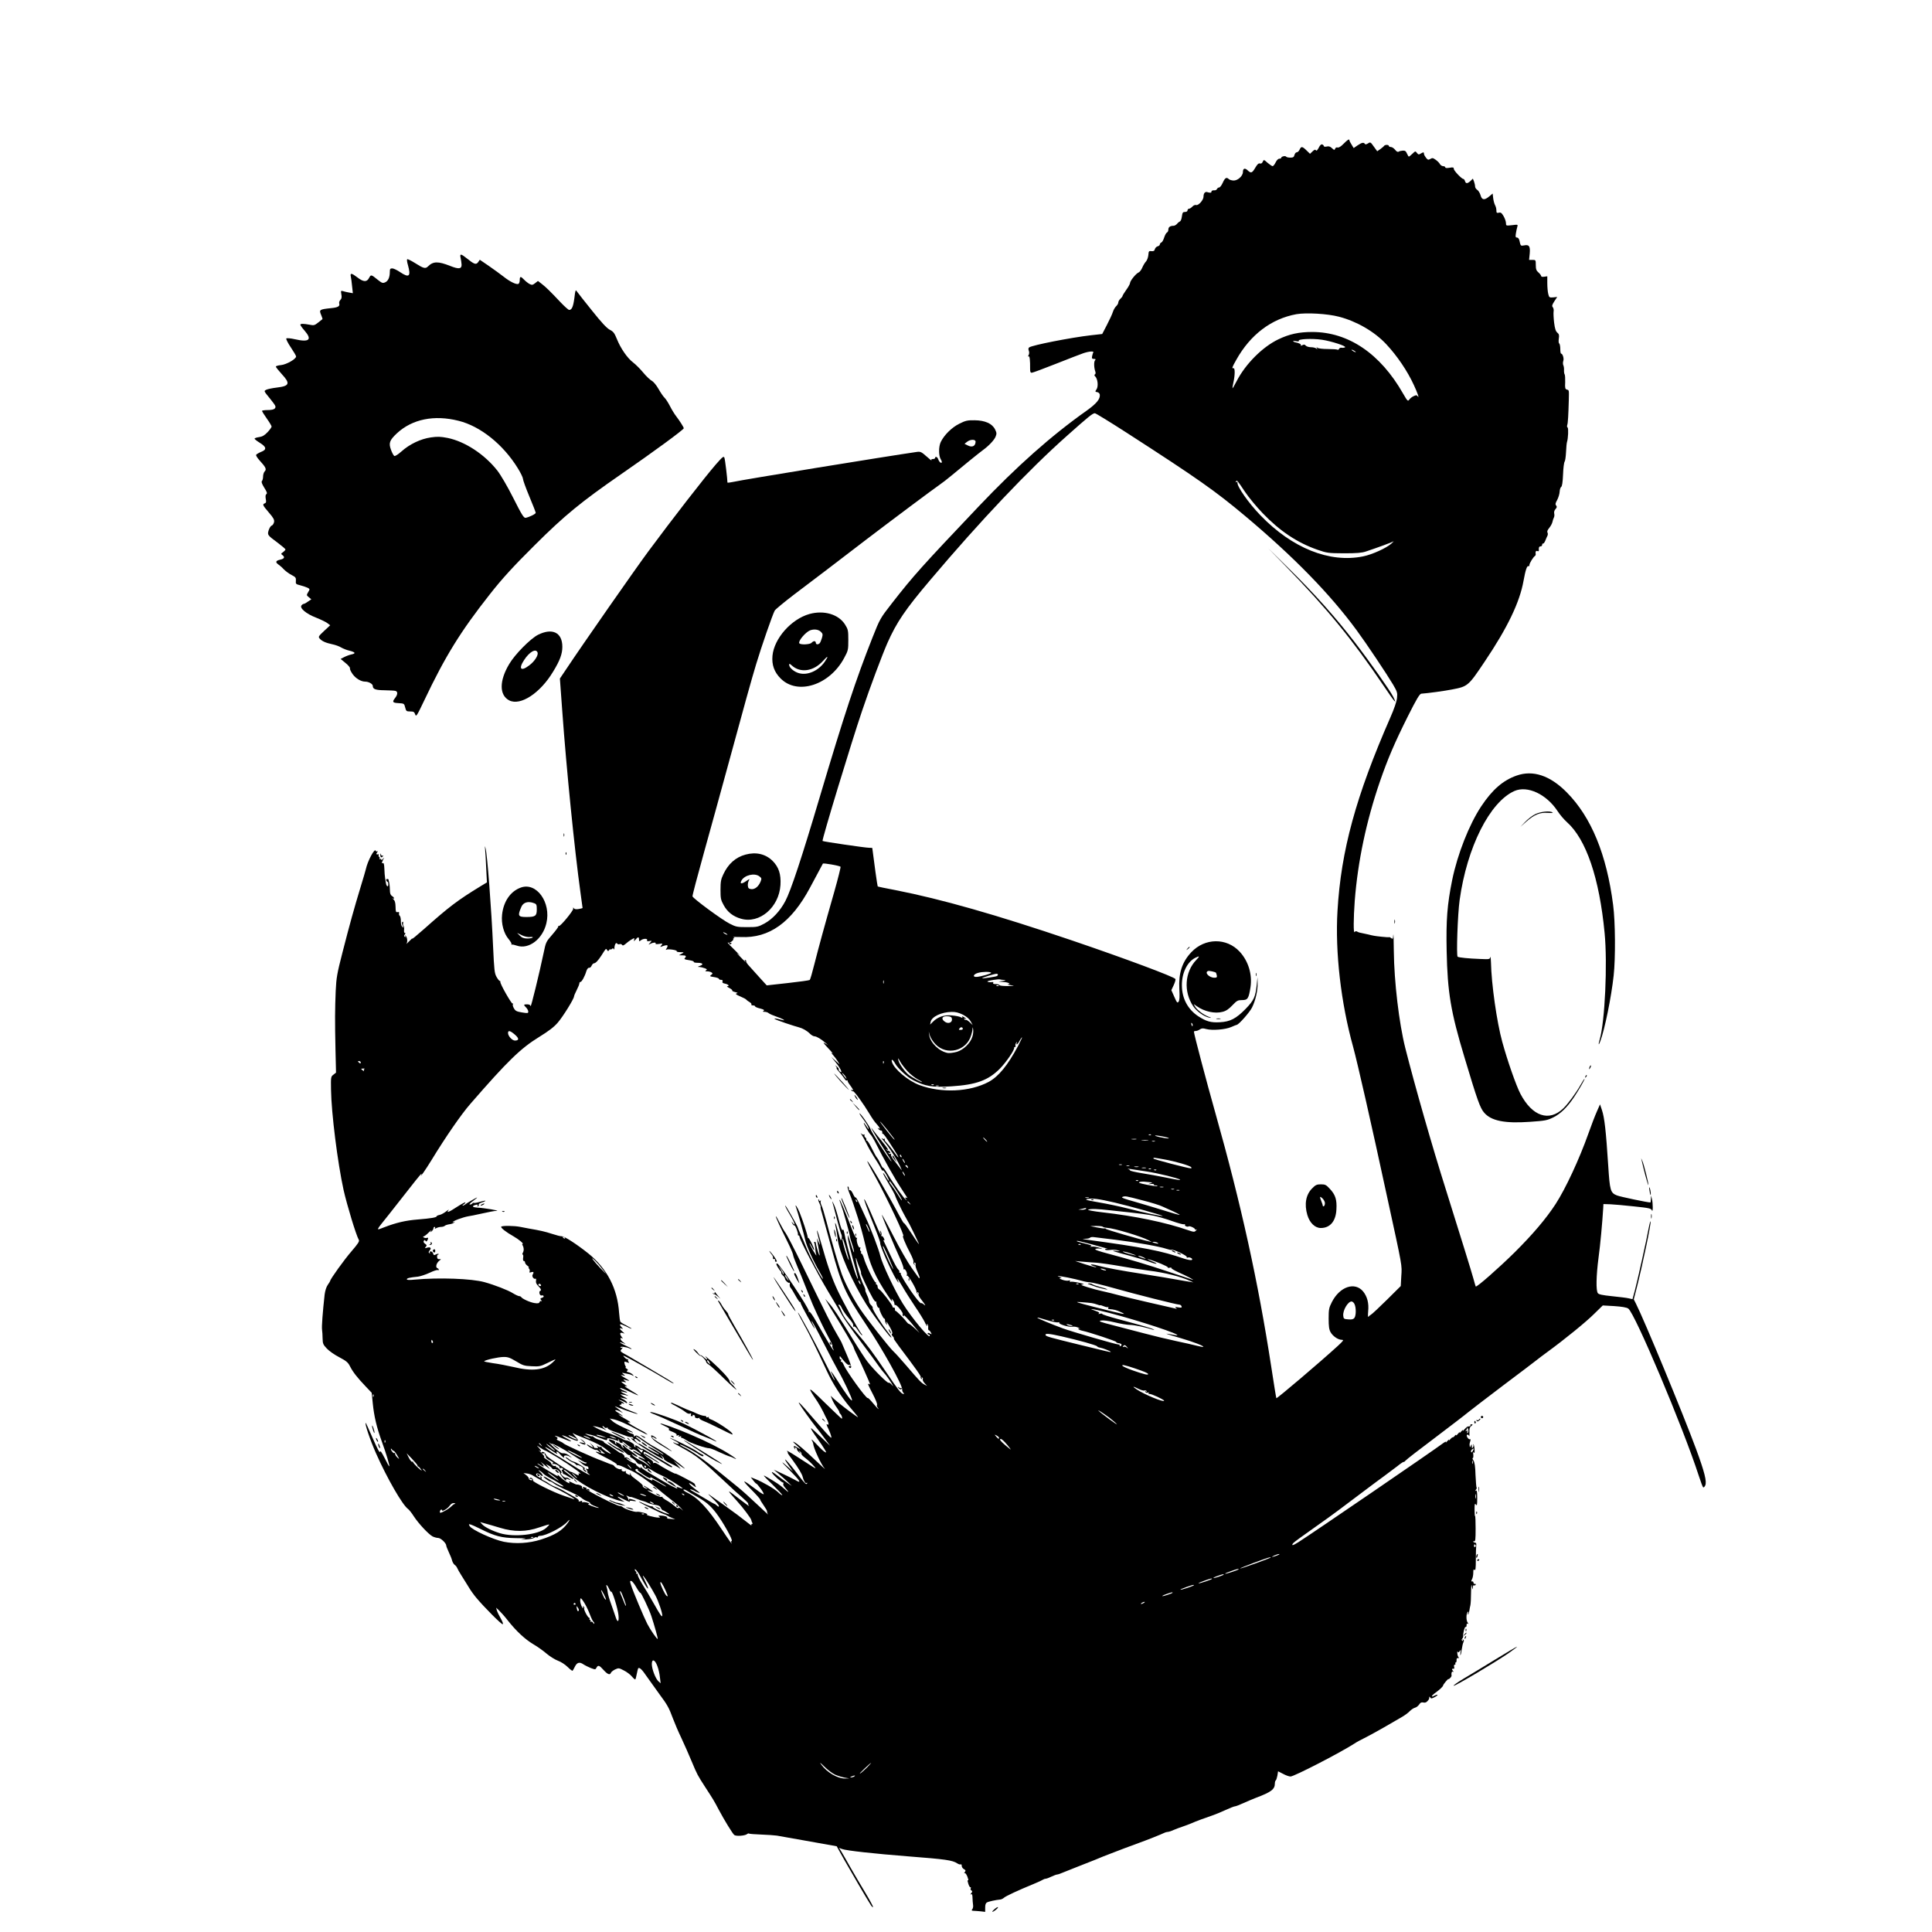 <?xml version="1.0" standalone="no"?>
<!DOCTYPE svg PUBLIC "-//W3C//DTD SVG 20010904//EN"
 "http://www.w3.org/TR/2001/REC-SVG-20010904/DTD/svg10.dtd">
<svg version="1.0" xmlns="http://www.w3.org/2000/svg"
 width="1814pt" height="1814pt" viewBox="0 0 1814 1814"
 preserveAspectRatio="xMidYMid meet">
<g transform="translate(0,1814) scale(0.1,-0.1)"
fill="#000000" stroke="none">
<path d="M12615 16790 c-25 -26 -45 -38 -56 -35 -10 3 -19 -1 -23 -11 -6 -15
-9 -15 -30 5 -17 16 -30 20 -50 15 -15 -3 -26 -2 -26 4 0 5 -7 12 -15 16 -10
3 -21 -6 -33 -31 -13 -24 -21 -32 -27 -24 -5 9 -14 6 -31 -10 l-24 -23 -33 32
c-40 39 -50 40 -65 7 -6 -14 -18 -25 -27 -25 -8 0 -17 -11 -21 -25 -5 -20 -12
-25 -39 -25 -19 0 -36 4 -39 9 -7 11 -46 2 -46 -10 0 -5 -8 -9 -18 -9 -11 0
-25 -14 -35 -35 -9 -19 -22 -35 -28 -35 -6 0 -27 14 -47 31 -36 32 -36 32 -46
10 -6 -14 -15 -19 -26 -16 -13 4 -25 -7 -44 -40 -30 -51 -40 -54 -72 -24 -26
25 -44 18 -44 -16 0 -38 -50 -82 -89 -80 -17 1 -37 7 -43 13 -22 22 -37 12
-57 -33 -11 -25 -26 -45 -34 -45 -8 0 -17 -7 -21 -15 -3 -8 -15 -14 -28 -12
-12 1 -23 -4 -23 -10 0 -14 -10 -16 -39 -7 -21 7 -36 -10 -36 -43 0 -31 -48
-85 -69 -78 -10 3 -25 -3 -36 -15 -10 -11 -24 -20 -32 -20 -7 0 -13 -7 -13
-15 0 -9 -9 -15 -24 -15 -20 0 -24 -6 -29 -42 -3 -24 -11 -44 -17 -46 -7 -3
-20 -13 -28 -23 -9 -11 -24 -19 -33 -19 -32 0 -49 -12 -49 -35 0 -13 -6 -25
-13 -28 -7 -3 -19 -24 -26 -46 -7 -23 -19 -45 -27 -48 -8 -3 -14 -11 -14 -18
0 -7 -9 -15 -21 -18 -11 -3 -23 -15 -26 -27 -4 -16 -12 -20 -32 -18 -24 3 -26
0 -29 -37 -2 -22 -12 -49 -22 -60 -11 -11 -26 -37 -35 -58 -9 -21 -24 -41 -34
-45 -24 -9 -81 -79 -81 -100 0 -8 -16 -37 -35 -63 -19 -27 -35 -53 -35 -57 0
-5 -9 -17 -20 -27 -11 -10 -20 -26 -20 -35 0 -9 -9 -25 -20 -35 -10 -9 -25
-34 -31 -54 -6 -20 -31 -74 -56 -122 l-44 -85 -107 -12 c-184 -21 -552 -93
-579 -114 -8 -6 -9 -17 -3 -32 5 -13 4 -29 -2 -40 -7 -13 -7 -17 0 -12 10 6
15 -37 14 -121 0 -24 4 -33 15 -33 9 0 111 38 227 84 116 46 233 91 259 100
54 18 101 21 92 6 -4 -6 -8 -22 -11 -35 -4 -20 0 -25 17 -25 17 0 19 -3 10
-14 -12 -14 -9 -74 4 -107 3 -10 2 -20 -4 -24 -8 -4 -7 -11 3 -20 23 -24 30
-92 12 -120 -15 -22 -14 -24 6 -27 12 -2 22 -11 24 -22 6 -42 -30 -85 -125
-153 -331 -234 -655 -522 -1010 -896 -534 -563 -613 -650 -818 -913 -109 -140
-111 -144 -181 -320 -156 -394 -266 -727 -497 -1504 -166 -560 -270 -874 -321
-970 -49 -93 -120 -169 -196 -211 -60 -32 -68 -34 -163 -34 -93 0 -105 2 -165
33 -72 36 -343 236 -348 256 -2 7 47 193 108 412 61 220 152 548 201 729 186
683 242 884 289 1040 49 163 153 463 174 502 6 11 88 79 181 150 208 157 404
306 680 518 244 186 620 467 685 512 25 17 77 57 115 89 94 79 261 214 294
238 55 40 104 92 118 124 12 30 12 37 -4 70 -27 55 -94 85 -192 86 -67 1 -85
-3 -143 -32 -71 -35 -143 -106 -175 -172 -21 -44 -21 -131 1 -164 8 -14 12
-27 7 -30 -10 -6 -25 10 -34 37 -7 18 -27 24 -27 7 0 -5 -9 -10 -21 -10 -13 0
-18 -4 -13 -12 5 -7 -16 9 -46 36 -48 43 -58 47 -90 43 -285 -41 -1647 -263
-1722 -281 -32 -7 -58 -10 -58 -6 0 33 -22 215 -28 231 -7 19 -16 12 -81 -62
-105 -121 -410 -514 -632 -814 -119 -160 -624 -884 -766 -1098 l-66 -98 22
-302 c39 -543 116 -1310 171 -1706 11 -80 20 -146 20 -147 0 -1 -16 -5 -36 -9
-26 -4 -40 -2 -46 7 -7 10 -8 10 -6 -3 4 -18 -122 -170 -134 -163 -5 3 -7 1
-6 -4 2 -5 -24 -40 -57 -78 -58 -66 -60 -71 -80 -168 -41 -195 -120 -519 -123
-503 -2 11 -13 17 -33 17 -34 0 -35 -4 -9 -30 11 -11 20 -28 20 -38 0 -16 -5
-17 -59 -8 -49 8 -62 14 -75 38 -10 15 -14 33 -10 40 4 6 3 8 -3 5 -9 -6 -120
188 -115 204 1 5 -2 9 -6 9 -5 0 -18 17 -30 38 -19 34 -22 63 -32 278 -16 361
-55 877 -71 929 -8 27 -8 26 -4 -10 2 -22 7 -101 10 -175 l7 -135 -58 -35
c-218 -133 -298 -194 -535 -405 -68 -60 -117 -100 -109 -89 8 11 -3 2 -24 -20
-22 -23 -35 -34 -29 -26 12 18 7 60 -9 75 -8 7 -9 6 -3 -4 6 -10 4 -12 -4 -7
-9 6 -9 11 0 22 8 10 8 14 0 14 -6 0 -9 13 -7 30 2 17 0 33 -5 35 -4 3 -6 14
-4 25 2 12 0 18 -5 15 -10 -6 -8 -24 5 -45 7 -13 6 -13 -7 -2 -10 8 -15 27
-14 53 0 22 -4 45 -11 51 -6 5 -9 16 -6 23 3 10 -1 13 -14 11 -16 -3 -18 3
-19 51 -1 40 -7 58 -20 69 -11 9 -13 13 -7 9 21 -10 15 9 -6 22 -14 9 -20 24
-20 55 -1 38 -5 72 -11 88 -1 3 -2 8 -2 11 1 3 -5 6 -13 6 -7 0 -11 -6 -8 -14
3 -7 8 -13 12 -13 4 0 7 -11 7 -25 0 -28 -18 -18 -22 12 -2 10 -5 32 -8 48 -3
17 -6 56 -7 88 -2 44 -5 57 -16 53 -10 -4 -10 1 2 27 14 29 14 30 0 13 -8 -11
-15 -14 -15 -7 0 7 -5 9 -12 5 -6 -4 -8 -3 -4 4 3 6 2 13 -4 17 -6 4 -8 11 -4
16 3 5 2 9 -3 8 -20 -4 -24 2 -12 18 8 9 9 14 2 10 -6 -4 -13 -2 -15 5 -10 29
-77 -97 -93 -173 -2 -9 -24 -86 -50 -170 -59 -194 -99 -337 -170 -614 -51
-199 -57 -234 -63 -360 -7 -170 -8 -276 -2 -553 l5 -213 -24 -19 c-24 -18 -25
-21 -23 -140 3 -220 62 -688 118 -943 32 -142 118 -426 143 -468 8 -13 -7 -36
-69 -108 -67 -77 -200 -262 -200 -278 0 -3 -10 -19 -22 -36 -14 -20 -25 -54
-30 -92 -18 -163 -29 -304 -24 -331 2 -16 5 -53 5 -82 1 -47 5 -57 39 -93 21
-23 74 -60 117 -82 68 -36 83 -49 102 -87 27 -53 67 -104 145 -186 l58 -61 10
-99 c12 -121 37 -227 85 -359 40 -109 76 -228 70 -233 -2 -2 -21 33 -43 77
-30 58 -42 75 -44 59 -2 -14 -26 32 -67 125 -35 81 -65 147 -67 147 -13 0 41
-161 98 -289 103 -232 247 -482 299 -519 10 -7 35 -38 55 -70 44 -67 137 -167
176 -188 15 -7 38 -14 52 -14 24 0 76 -49 76 -72 0 -6 11 -34 24 -62 14 -29
28 -64 31 -79 4 -15 15 -33 24 -40 10 -6 20 -20 24 -30 4 -10 22 -42 40 -70
18 -29 48 -76 66 -106 17 -30 51 -77 74 -104 71 -85 232 -247 246 -247 8 0 2
19 -17 53 -16 28 -33 63 -37 77 l-7 25 27 -25 c15 -14 53 -56 83 -95 81 -102
162 -177 241 -224 38 -22 94 -62 125 -89 31 -26 78 -55 105 -65 28 -10 66 -35
90 -58 23 -23 44 -39 47 -36 3 3 13 20 22 39 20 40 44 46 80 21 15 -10 46 -25
70 -35 41 -15 43 -15 52 3 15 28 27 24 67 -21 38 -42 60 -50 69 -26 3 8 21 22
39 31 33 15 36 15 82 -9 27 -13 61 -39 76 -57 15 -18 29 -30 32 -27 3 2 9 26
14 52 5 26 11 49 13 52 12 12 37 -12 82 -79 28 -39 80 -112 116 -162 77 -104
90 -127 129 -232 16 -43 51 -125 79 -183 27 -58 71 -157 97 -220 52 -124 53
-126 130 -245 69 -106 82 -127 122 -204 52 -98 131 -227 147 -240 17 -14 100
-8 120 8 7 6 15 8 19 5 3 -3 54 -7 114 -9 59 -2 125 -7 147 -10 57 -10 51 -9
316 -56 l246 -44 69 -124 c64 -113 215 -372 252 -429 8 -13 17 -21 20 -18 3 3
-30 65 -74 138 -44 73 -109 183 -143 243 -34 61 -71 125 -82 143 l-20 32 29
-11 c40 -15 303 -44 623 -69 349 -27 412 -36 457 -65 13 -9 28 -13 33 -10 6 3
10 -3 10 -14 0 -11 9 -25 21 -31 17 -10 18 -14 7 -28 -7 -9 -8 -13 -2 -9 7 4
17 -9 27 -33 8 -22 12 -38 7 -35 -4 3 -7 -1 -5 -7 9 -38 18 -58 27 -58 5 0 6
-5 2 -11 -3 -6 -1 -15 7 -19 10 -7 10 -12 -2 -26 -9 -11 -9 -15 -1 -10 9 5 12
-3 13 -31 0 -21 3 -51 5 -66 3 -16 0 -35 -7 -43 -9 -11 -7 -14 12 -15 13 0 43
-3 67 -5 l42 -5 0 40 c0 28 5 43 18 49 16 9 82 23 124 27 10 1 25 8 35 17 18
16 134 70 278 129 44 18 84 37 89 41 6 4 16 8 23 8 8 0 33 9 55 20 23 11 48
20 55 20 7 0 32 9 55 19 24 10 81 33 128 51 47 18 123 48 170 67 47 20 114 47
150 60 36 14 92 35 125 48 33 12 94 35 135 50 81 29 214 82 242 96 10 5 24 9
33 9 8 0 34 8 57 19 24 10 61 24 83 31 22 7 58 21 80 30 42 19 132 52 200 75
22 7 75 29 119 49 43 20 84 36 92 36 7 0 41 13 76 29 35 16 90 39 123 52 141
53 175 79 175 133 0 14 4 27 9 30 4 3 11 24 15 45 l6 40 47 -24 c25 -14 57
-25 70 -25 34 0 464 222 598 308 22 15 65 38 96 53 31 15 113 60 183 100 70
41 147 85 171 99 24 14 56 37 71 53 15 15 37 30 50 33 13 3 30 17 39 30 11 18
22 23 38 19 15 -4 29 0 39 12 16 17 18 22 18 41 0 4 4 1 9 -6 7 -12 14 -11 41
3 17 9 30 19 27 22 -3 2 -15 -1 -27 -7 -37 -20 -33 -3 7 26 44 32 73 60 73 70
0 3 11 19 25 36 14 16 25 27 25 23 0 -4 7 0 15 9 9 8 15 19 14 23 -4 26 2 43
14 37 8 -5 8 -2 -2 9 -12 15 -9 21 10 19 4 -1 5 8 2 18 -3 12 0 20 6 20 7 0 9
5 6 10 -3 6 -2 10 3 10 5 0 9 10 8 22 -1 15 4 22 13 20 10 -2 12 1 4 10 -5 7
-10 24 -10 38 -1 14 1 19 4 12 4 -10 8 -9 18 5 12 16 12 14 8 -12 -3 -17 -3
-28 0 -25 3 3 9 28 12 55 4 28 11 58 16 67 6 11 5 19 -3 24 -7 5 -8 3 -3 -6 5
-9 4 -11 -4 -6 -9 6 -9 11 -1 21 6 7 10 17 8 21 -4 19 14 94 23 88 5 -3 9 4 9
16 0 14 4 19 13 14 7 -5 6 -1 -2 10 -16 20 -16 85 0 101 7 7 8 3 3 -10 -4 -11
-4 -17 0 -14 4 4 9 19 12 35 2 16 7 40 10 53 3 13 6 67 6 120 1 69 4 85 8 56
6 -32 7 -34 9 -12 0 16 5 26 10 22 5 -3 13 -1 16 5 4 6 1 9 -6 8 -7 -2 -14 4
-14 12 0 8 -7 14 -13 12 -10 -2 -10 2 -1 20 7 13 12 40 12 61 0 28 2 35 12 27
9 -8 12 13 12 97 0 60 2 119 4 133 2 14 -1 25 -8 25 -6 0 -15 4 -20 8 -4 5 -1
7 7 5 13 -2 15 16 15 119 0 66 -2 120 -5 118 -3 -2 -5 26 -5 61 0 54 2 62 13
47 10 -14 12 -4 12 61 0 59 -3 75 -12 70 -10 -6 -10 -5 -1 8 7 8 10 17 7 21
-3 3 -7 56 -10 118 -2 78 -8 119 -19 136 -9 12 -12 23 -7 23 5 0 7 15 5 33 -3
22 -1 28 5 19 6 -9 9 0 7 27 -1 23 -5 44 -10 49 -4 4 -6 2 -2 -3 3 -6 2 -17
-4 -25 -7 -12 -9 -9 -10 10 0 23 -1 23 -9 5 -6 -14 -9 -16 -10 -5 -3 21 -3 23
5 49 4 13 3 21 -1 18 -10 -5 -28 12 -32 31 -3 16 15 16 22 0 3 -7 4 7 3 32 -2
35 2 49 17 61 16 13 16 16 3 16 -9 0 -14 -4 -11 -9 3 -4 0 -9 -5 -9 -6 -1 -15
-2 -20 -3 -5 0 -19 -12 -31 -26 -12 -14 -19 -18 -15 -10 4 8 -3 4 -15 -10 -12
-14 -19 -18 -15 -10 4 8 -3 4 -14 -10 -11 -14 -21 -20 -21 -15 0 6 -5 3 -10
-5 -5 -8 -14 -15 -19 -15 -6 0 -17 -9 -26 -20 -9 -11 -14 -13 -10 -5 4 8 -3 4
-15 -10 -12 -14 -18 -18 -14 -10 4 8 -8 3 -27 -11 -87 -66 -1220 -841 -1357
-928 -53 -34 -72 -37 -49 -9 6 8 91 70 187 137 96 68 204 145 240 173 36 27
83 62 105 79 22 16 89 67 149 112 60 45 136 102 171 127 34 25 90 67 124 93
33 27 61 45 61 41 0 -4 8 2 18 13 9 11 132 106 272 211 140 106 284 216 320
246 36 29 184 142 329 252 145 109 283 213 305 231 23 18 70 54 106 80 159
116 362 281 437 356 l82 80 107 -6 c72 -5 116 -12 132 -23 61 -40 514 -1112
662 -1569 18 -55 36 -104 41 -109 4 -5 13 2 20 17 16 36 -6 125 -86 342 -122
330 -486 1210 -565 1366 l-20 39 30 117 c57 228 134 597 128 615 -2 6 -10 -20
-17 -58 -18 -102 -108 -507 -132 -595 l-21 -77 -36 8 c-20 5 -91 13 -157 20
-87 9 -123 16 -132 28 -19 23 -16 163 6 332 17 124 35 323 44 465 l2 40 65 -2
c36 -2 136 -10 223 -20 143 -15 160 -19 167 -37 11 -27 11 66 0 109 l-8 30 -1
-32 c0 -18 -3 -33 -5 -33 -27 0 -285 54 -314 66 -61 24 -67 45 -82 281 -21
326 -35 450 -59 521 l-18 53 -30 -68 c-17 -38 -52 -129 -78 -203 -87 -245
-214 -518 -309 -665 -90 -138 -214 -284 -386 -455 -149 -147 -356 -329 -364
-319 -1 2 -11 33 -20 68 -19 70 -126 414 -260 841 -129 407 -291 974 -381
1329 -59 234 -105 624 -108 911 -1 107 -3 176 -5 152 -3 -38 -5 -42 -19 -30
-9 7 -18 11 -20 9 -2 -2 -34 0 -71 4 -65 7 -77 9 -124 21 -25 6 -67 15 -83 18
-5 1 -16 5 -24 10 -8 5 -16 3 -22 -5 -12 -19 -11 127 1 292 29 373 109 750
236 1120 75 217 139 366 263 614 82 163 110 210 126 212 61 4 221 26 291 40
146 28 151 32 306 264 212 315 327 554 363 756 18 100 33 145 46 137 5 -3 9 2
9 11 0 16 35 74 53 86 4 3 7 10 6 15 -4 24 2 36 16 30 9 -3 15 -1 14 7 -3 26
2 37 16 37 8 0 15 7 15 16 0 8 4 13 8 10 4 -2 14 10 21 27 7 18 16 39 21 48 4
9 4 22 0 29 -6 9 0 24 16 43 13 16 27 41 30 55 3 15 9 34 14 43 5 9 6 26 3 38
-3 13 1 29 12 41 14 15 15 23 6 34 -9 11 -7 22 10 52 11 21 22 56 23 77 1 21
8 42 15 46 8 5 14 45 17 116 2 60 9 114 15 121 5 6 11 47 13 90 2 44 6 86 9
94 11 32 15 130 6 136 -6 3 -7 13 -4 23 7 16 11 93 15 236 2 94 3 92 -18 97
-16 5 -19 14 -16 69 1 35 -1 68 -5 74 -4 5 -7 24 -6 40 1 17 -2 38 -7 47 -4 9
-4 27 0 39 9 22 -6 69 -20 69 -5 0 -8 20 -8 44 0 25 -5 48 -10 51 -6 4 -7 23
-4 45 5 33 3 43 -14 57 -15 13 -23 38 -30 94 -5 42 -7 88 -5 103 3 14 0 33 -7
41 -10 12 -8 22 14 56 l27 41 -37 -4 c-36 -3 -39 -1 -47 32 -5 19 -9 65 -9
101 l0 65 -29 -4 c-17 -3 -29 0 -29 7 0 6 -11 21 -25 33 -20 17 -25 31 -25 70
0 47 -1 48 -31 48 l-32 0 6 60 c6 69 -6 86 -53 76 -32 -6 -33 -5 -44 47 -4 16
-13 27 -23 27 -13 0 -15 7 -10 38 3 20 9 48 13 61 7 24 7 24 -49 17 -56 -6
-57 -6 -57 19 0 15 -10 44 -22 65 -19 32 -27 38 -45 33 -20 -4 -23 -1 -23 22
0 14 -5 36 -12 48 -7 12 -15 42 -18 66 l-5 44 -31 -26 c-46 -39 -71 -36 -83
11 -6 20 -20 43 -31 50 -11 7 -20 21 -20 31 0 11 -5 32 -10 47 l-11 27 -22
-22 c-29 -26 -44 -27 -52 -1 -3 11 -10 20 -15 20 -16 0 -90 78 -90 95 0 14 -7
16 -40 10 -26 -4 -40 -3 -40 4 0 6 -9 11 -20 11 -10 0 -24 9 -30 19 -5 11 -23
29 -40 41 -25 18 -32 19 -50 8 -19 -11 -24 -10 -41 11 -10 13 -19 29 -19 37 0
17 -5 17 -31 2 -17 -11 -22 -10 -35 6 -14 19 -15 19 -42 -7 -15 -15 -31 -27
-34 -27 -3 0 -11 13 -18 29 -9 22 -17 28 -38 27 -15 -1 -33 -5 -40 -10 -8 -5
-20 1 -33 18 -11 14 -29 26 -40 26 -10 0 -19 5 -19 10 0 13 -37 13 -45 0 -3
-5 -19 -18 -35 -30 l-29 -20 -32 44 c-30 43 -33 44 -54 30 -16 -10 -25 -12
-30 -5 -10 17 -29 13 -69 -14 l-36 -25 -20 33 c-11 17 -20 35 -20 40 0 16 -18
5 -55 -33z m-42 -1624 c165 -43 332 -139 443 -258 102 -109 199 -252 259 -383
35 -75 54 -131 36 -106 -8 12 -14 13 -37 2 -16 -7 -34 -21 -42 -33 -13 -18
-17 -15 -59 58 -213 374 -513 577 -853 577 -125 0 -215 -20 -317 -69 -149 -71
-308 -231 -391 -391 -20 -39 -38 -70 -40 -69 -1 2 2 25 8 52 16 69 17 140 2
137 -18 -4 -15 7 26 79 132 236 329 385 564 428 93 16 291 5 401 -24z m-160
-216 c86 -13 233 -60 216 -71 -7 -4 -21 -6 -31 -4 -11 2 -21 -2 -25 -10 -3 -8
-10 -12 -16 -8 -5 3 -46 6 -91 6 -45 0 -87 5 -95 11 -12 9 -13 8 -6 -4 6 -12
5 -13 -6 -2 -7 6 -30 12 -50 12 -20 0 -42 7 -49 15 -9 11 -17 12 -32 4 -13 -7
-18 -7 -14 -1 6 10 -18 22 -52 28 -8 1 -17 6 -20 10 -4 4 8 4 26 1 19 -4 31
-3 27 3 -11 17 122 24 218 10z m317 -116 c0 -2 -9 0 -20 6 -11 6 -20 13 -20
16 0 2 9 0 20 -6 11 -6 20 -13 20 -16z m-2150 -758 c668 -431 831 -546 1110
-780 454 -381 796 -731 1046 -1071 95 -129 282 -409 344 -513 39 -67 42 -77
37 -125 -3 -32 -27 -103 -62 -182 -324 -740 -464 -1251 -497 -1818 -23 -386
32 -864 147 -1277 41 -151 165 -694 319 -1408 147 -675 140 -637 133 -745 l-5
-92 -131 -130 c-72 -71 -139 -134 -149 -139 -9 -5 -20 -14 -24 -20 -4 -6 -5
17 -2 51 8 77 -8 138 -47 187 -78 94 -220 46 -294 -100 -27 -53 -30 -69 -30
-154 0 -73 4 -103 18 -128 21 -38 71 -72 106 -72 21 0 15 -8 -40 -59 -165
-151 -569 -494 -575 -489 -2 2 -24 138 -49 302 -122 791 -281 1516 -522 2370
-85 301 -203 748 -203 769 0 4 8 7 18 7 10 0 27 7 38 15 17 11 29 12 60 3 56
-15 180 -5 234 19 25 11 48 20 53 21 20 4 119 116 142 161 33 65 55 161 53
231 l-1 55 -7 -70 c-13 -117 -26 -146 -104 -227 -90 -92 -145 -121 -243 -126
-84 -5 -128 8 -202 56 -99 65 -154 169 -154 291 -1 114 49 218 124 257 43 22
46 17 12 -18 -110 -114 -122 -299 -29 -437 33 -48 101 -96 151 -106 23 -4 20
-1 -10 10 -46 17 -110 66 -126 97 l-11 21 28 -20 c72 -51 171 -73 244 -53 32
8 58 26 91 61 42 44 51 49 91 49 53 0 62 13 79 120 18 120 -19 245 -101 334
-123 133 -327 131 -455 -5 -87 -93 -120 -196 -112 -345 4 -74 2 -107 -7 -119
-11 -15 -16 -10 -40 45 l-28 63 22 47 c12 26 20 53 16 58 -13 21 -471 192
-971 362 -707 240 -1227 388 -1655 472 -91 17 -167 33 -169 35 -3 2 -36 237
-51 361 0 1 -14 2 -30 2 -35 0 -431 58 -437 64 -8 8 270 924 371 1221 74 220
188 524 239 640 86 193 167 313 402 590 469 555 922 1033 1285 1355 201 179
239 210 260 210 8 0 143 -83 300 -184z m-1420 -83 c-1 -42 -32 -57 -74 -35
l-30 15 23 18 c30 25 81 26 81 2z m2531 -473 c35 -52 109 -141 164 -198 162
-169 326 -278 516 -344 90 -31 100 -32 249 -33 119 0 167 4 205 17 103 34 247
87 259 95 6 4 -2 -4 -19 -20 -47 -43 -182 -104 -267 -121 -314 -64 -666 77
-964 386 -110 114 -222 273 -215 307 1 8 -2 10 -10 5 -8 -5 -10 -3 -4 5 9 16
8 17 86 -99z m-3799 -3518 c3 -4 -23 -108 -58 -232 -93 -325 -148 -526 -188
-684 -19 -76 -38 -142 -43 -147 -4 -4 -97 -17 -206 -29 l-198 -22 -62 68 c-34
38 -79 87 -99 110 -21 22 -35 43 -32 46 3 4 0 9 -7 14 -8 4 -10 3 -5 -4 14
-23 0 -11 -44 35 -38 40 -39 43 -9 18 19 -17 1 3 -40 42 -42 40 -73 73 -68 73
4 0 8 -1 10 -2 8 -5 47 25 42 33 -4 5 0 9 7 10 7 0 4 4 -6 8 -10 4 21 5 70 3
266 -13 475 137 649 463 78 146 117 220 121 226 4 8 156 -19 166 -29z m-1062
-638 c0 -2 -9 0 -20 6 -11 6 -20 13 -20 16 0 2 9 0 20 -6 11 -6 20 -13 20 -16z
m-830 -45 c0 -19 2 -20 17 -8 21 18 65 19 59 2 -4 -10 2 -12 20 -9 26 5 26 5
8 -16 -19 -21 -19 -21 3 -9 26 13 56 15 48 2 -3 -6 10 -7 32 -4 36 6 37 5 23
-12 -13 -17 -13 -18 0 -13 60 22 70 17 46 -21 -6 -9 -5 -12 1 -8 15 10 104 -4
97 -14 -3 -5 12 -9 33 -9 38 -1 38 -1 13 -15 l-25 -14 33 -1 c33 0 40 -8 21
-27 -8 -8 3 -13 40 -18 28 -4 48 -11 45 -16 -3 -5 13 -9 35 -9 49 0 61 -15 24
-28 -25 -9 -25 -11 -6 -11 12 -1 34 -6 50 -12 22 -8 24 -12 13 -19 -12 -8 -9
-10 10 -10 14 0 32 -5 40 -10 13 -9 13 -12 -3 -24 -16 -12 -13 -14 28 -20 25
-4 45 -11 45 -17 0 -5 9 -9 20 -9 13 0 18 -5 14 -15 -5 -11 3 -17 25 -21 30
-6 44 -24 19 -24 -7 0 2 -8 19 -16 18 -9 31 -20 28 -24 -3 -4 10 -11 28 -15
25 -6 28 -9 13 -12 -15 -4 -6 -11 33 -28 29 -12 56 -26 59 -32 4 -5 17 -15 30
-22 12 -7 20 -16 17 -22 -4 -5 3 -9 14 -9 12 0 21 -4 21 -9 0 -5 21 -14 47
-20 35 -9 43 -15 33 -22 -12 -7 -9 -9 9 -9 14 0 32 -6 40 -14 9 -7 41 -21 71
-31 53 -17 98 -43 55 -32 -112 29 -93 12 33 -30 53 -18 108 -35 121 -38 36 -9
77 -32 105 -60 14 -14 33 -25 43 -25 19 0 63 -26 103 -61 l25 -21 -30 17 c-22
13 -14 1 30 -46 33 -34 51 -57 40 -49 -14 10 -12 5 6 -15 15 -17 35 -43 45
-60 l18 -30 -39 35 -39 35 44 -54 c44 -54 67 -108 35 -81 -8 7 -13 16 -10 20
2 4 -5 16 -18 26 -18 16 -19 16 -8 2 7 -10 10 -18 6 -18 -4 0 9 -18 28 -39 19
-22 40 -49 47 -60 6 -12 15 -19 21 -16 5 4 8 3 7 -2 -2 -4 9 -24 25 -44 28
-38 35 -55 15 -43 -7 4 -8 3 -4 -5 4 -6 11 -9 15 -7 9 6 98 -117 156 -214 21
-36 51 -79 67 -95 29 -32 37 -51 16 -39 -10 5 -10 3 0 -7 7 -8 18 -14 25 -14
7 0 11 -8 11 -18 -1 -9 1 -15 5 -13 6 4 27 -25 104 -146 56 -87 56 -102 0 -23
-28 39 -60 78 -71 89 -12 10 -19 24 -15 30 3 6 3 8 -2 4 -4 -4 -15 -2 -24 4
-9 7 -4 -1 10 -17 57 -64 149 -210 171 -270 7 -19 7 -19 -5 -1 -7 10 -32 42
-55 72 -26 31 -41 58 -36 65 4 7 3 9 -4 5 -6 -3 -14 -1 -18 5 -5 8 -3 9 6 4 8
-5 11 -3 8 6 -3 8 -10 14 -16 14 -5 0 -14 4 -19 9 -5 5 -3 6 5 2 23 -14 12 5
-50 82 -35 42 -71 88 -81 102 -48 68 22 -55 99 -173 47 -71 80 -126 74 -122
-18 11 -190 275 -196 303 -7 26 -104 164 -104 147 0 -5 17 -31 39 -59 21 -28
42 -62 45 -76 5 -18 0 -14 -18 15 -14 22 -26 36 -26 32 0 -13 51 -100 66 -112
6 -6 23 -33 37 -60 82 -164 188 -352 255 -453 55 -83 57 -86 44 -78 -7 4 -12
3 -12 -3 0 -5 5 -12 10 -14 6 -3 5 -4 -2 -3 -14 3 -117 147 -174 243 -21 35
-40 61 -42 58 -3 -3 -14 14 -24 37 -11 24 -26 50 -34 59 -8 9 -30 49 -49 88
-19 39 -39 71 -45 71 -6 0 -9 4 -6 9 3 5 -1 14 -9 21 -8 7 -12 17 -8 24 3 6 3
8 -2 4 -4 -4 -15 -2 -24 5 -14 11 -14 10 -2 -5 7 -10 27 -46 44 -80 16 -34 50
-94 75 -133 25 -38 54 -86 63 -105 10 -19 18 -28 19 -20 0 8 14 -9 31 -38 17
-30 28 -56 26 -59 -3 -2 -15 14 -28 36 -12 23 -25 39 -27 36 -3 -3 21 -47 52
-99 31 -51 58 -102 61 -112 3 -16 64 -143 93 -194 36 -62 47 -84 79 -150 19
-41 40 -84 45 -95 20 -40 -10 1 -69 92 -33 51 -62 91 -65 88 -2 -2 -21 28 -42
68 -114 214 -294 522 -303 514 -2 -2 31 -67 74 -143 114 -207 287 -574 263
-559 -13 8 24 -83 65 -159 20 -38 34 -74 32 -81 -3 -6 -1 -18 5 -26 8 -11 9
-10 4 4 -4 11 -2 16 5 12 6 -4 8 -13 5 -21 -3 -7 6 -37 19 -66 13 -29 22 -54
20 -57 -3 -2 -6 -2 -8 0 -2 2 -32 45 -67 94 -36 50 -113 185 -172 300 -59 116
-108 205 -108 199 0 -12 120 -302 174 -418 19 -43 33 -83 29 -89 -3 -5 -2 -7
4 -4 13 8 36 -41 27 -55 -4 -6 -2 -8 3 -5 10 7 88 -126 88 -150 0 -6 4 -15 9
-20 5 -5 6 -2 1 6 -5 10 -4 12 4 7 6 -4 9 -12 5 -17 -3 -6 7 -27 23 -47 41
-52 52 -72 26 -49 -11 9 -22 15 -25 11 -3 -3 -27 22 -52 55 -62 80 -146 217
-139 225 4 3 1 6 -6 6 -7 0 -10 4 -7 9 3 5 -2 15 -11 22 -9 8 -41 66 -70 129
-30 63 -58 123 -64 134 -7 13 -7 16 0 11 8 -4 7 2 0 19 -7 14 -16 23 -20 20
-5 -3 -6 2 -3 10 3 8 1 23 -6 33 -9 15 -10 14 -4 -7 12 -45 -3 -17 -51 95 -57
135 -94 215 -100 215 -6 0 27 -90 94 -254 33 -82 58 -153 56 -157 -9 -14 106
-274 156 -351 20 -31 20 -30 4 17 -4 11 16 -20 45 -69 28 -49 84 -137 123
-195 40 -58 79 -123 89 -143 9 -21 20 -38 23 -38 3 0 3 5 -1 12 -4 6 -3 8 4 5
5 -4 9 -18 7 -32 -1 -14 1 -25 6 -25 5 0 13 -9 19 -21 11 -19 10 -20 -9 -9
-14 7 -21 7 -21 0 0 -5 5 -10 10 -10 6 0 10 -5 10 -12 0 -35 -166 163 -253
302 -75 120 -196 377 -212 450 -12 54 -92 265 -135 355 -21 44 -50 107 -64
139 -15 32 -29 56 -33 53 -3 -4 -14 11 -24 34 -10 22 -23 38 -29 34 -5 -3 -10
3 -10 14 0 12 -4 21 -10 21 -5 0 0 -24 11 -52 52 -130 119 -344 149 -478 46
-202 96 -316 218 -497 38 -56 45 -64 35 -35 -4 12 -1 10 11 -5 9 -12 15 -28
14 -35 -2 -7 2 -12 9 -11 15 3 76 -74 69 -86 -4 -5 -1 -13 5 -17 8 -5 10 -2 5
7 -9 17 52 -48 107 -116 l41 -50 -45 43 c-25 23 -49 42 -55 42 -5 0 -16 10
-24 21 -22 31 -99 107 -104 102 -2 -2 -3 4 -3 14 1 10 -4 17 -10 16 -7 -2 -13
2 -13 9 0 16 -107 155 -125 162 -8 3 -15 15 -15 26 0 11 -5 20 -11 20 -5 0 -7
5 -4 10 3 6 1 10 -4 10 -13 0 -95 169 -110 228 -7 23 -16 42 -22 42 -6 0 -8 4
-4 9 3 5 1 12 -4 16 -6 3 -7 13 -4 22 4 10 2 14 -4 10 -12 -8 -37 69 -27 85 4
6 3 8 -3 5 -6 -4 -24 29 -43 81 -46 123 -113 282 -117 278 -2 -2 3 -21 12 -42
19 -49 85 -282 85 -303 1 -9 9 -41 20 -71 11 -30 19 -64 19 -75 0 -11 -9 9
-20 45 -11 36 -24 76 -29 90 l-8 25 -1 -24 c-1 -22 28 -140 78 -316 11 -38 18
-71 17 -73 -12 -11 -101 290 -131 442 -4 20 -9 26 -14 17 -5 -8 -18 28 -34 91
-14 57 -35 124 -47 149 -11 24 -18 35 -15 24 4 -11 22 -80 41 -154 19 -74 39
-142 44 -151 5 -9 6 -29 2 -44 -6 -22 -11 -12 -31 64 -24 92 -40 120 -22 38 6
-25 13 -70 16 -99 11 -119 137 -406 268 -614 49 -78 160 -229 211 -290 39 -45
31 -20 -8 28 -53 66 -148 216 -142 226 3 4 -3 16 -14 26 -11 10 -20 27 -20 37
0 10 -9 38 -20 60 -11 23 -18 44 -15 46 2 2 -3 18 -11 35 -24 45 -54 135 -69
202 -14 66 -12 87 3 33 6 -18 17 -49 26 -69 8 -20 13 -39 10 -42 -5 -5 67
-159 110 -234 13 -23 27 -39 31 -35 4 4 5 3 4 -3 -4 -15 11 -55 22 -55 5 0 8
-3 6 -8 -3 -12 35 -92 45 -92 4 0 8 -8 8 -17 0 -10 5 -25 11 -33 9 -13 10 -12
5 3 -10 32 2 17 32 -38 19 -34 25 -56 18 -58 -7 -3 -4 -13 9 -27 11 -13 14
-20 7 -16 -7 4 14 -28 46 -71 168 -223 212 -285 207 -293 -3 -5 0 -12 6 -16 8
-5 9 -3 4 6 -5 9 -4 11 4 6 6 -4 9 -12 5 -17 -3 -6 5 -22 17 -36 l24 -26 -25
13 c-29 15 -49 36 -172 180 -50 58 -102 116 -118 130 -40 37 -249 302 -313
398 -65 97 -138 235 -173 328 -28 75 -97 312 -144 494 -18 69 -39 138 -47 153
-7 15 -11 33 -7 39 4 7 3 8 -4 4 -7 -4 -12 -2 -12 5 0 7 -3 10 -6 7 -3 -4 1
-19 10 -36 8 -16 13 -31 11 -34 -2 -2 2 -26 11 -53 8 -28 48 -176 90 -330 91
-342 134 -436 320 -713 154 -228 352 -583 345 -620 -1 -8 3 -20 10 -28 10 -12
10 -15 -1 -12 -21 5 -48 39 -155 198 -132 195 -188 270 -279 374 -87 100 -127
156 -146 206 -7 19 -18 41 -23 48 -6 8 -6 12 2 12 7 0 18 -15 26 -34 8 -18 35
-57 60 -87 42 -50 49 -62 46 -82 -1 -5 3 -6 8 -2 6 3 22 -12 35 -34 14 -22 31
-43 38 -47 7 -4 6 1 -3 12 -27 32 -167 287 -224 407 -54 114 -97 240 -156 449
-33 120 -53 160 -25 50 19 -73 19 -89 1 -42 l-14 35 5 -40 c4 -22 10 -58 14
-80 5 -22 7 -41 5 -43 -4 -4 -35 100 -35 117 0 6 -5 11 -11 11 -5 0 -7 -5 -4
-10 4 -6 8 -29 10 -53 1 -23 6 -51 10 -62 4 -11 -9 7 -29 40 -19 33 -35 65
-35 70 0 6 9 -7 20 -28 32 -60 32 -38 1 27 -15 31 -30 55 -33 52 -2 -3 -5 3
-6 12 -2 21 -47 159 -75 227 -20 49 -49 92 -34 50 14 -38 74 -250 86 -305 13
-60 77 -202 134 -300 20 -34 35 -64 32 -67 -8 -8 -128 220 -161 307 -10 25
-30 73 -46 107 -16 35 -29 66 -29 70 0 9 -111 203 -116 203 -6 0 10 -31 52
-101 35 -59 47 -99 18 -63 -14 18 -15 18 -4 -4 6 -12 15 -20 19 -18 8 5 37
-71 33 -86 -1 -5 2 -8 6 -8 5 0 9 -6 9 -12 0 -26 166 -343 266 -510 57 -95
119 -199 136 -231 18 -32 94 -140 170 -240 75 -100 152 -204 170 -231 19 -27
42 -57 51 -66 17 -17 71 -93 84 -120 4 -8 -1 -4 -12 9 -10 13 -24 21 -29 18
-10 -6 -136 118 -196 195 -20 25 -79 115 -131 200 -147 239 -194 310 -233 353
l-35 40 23 -40 c12 -22 38 -65 57 -95 82 -130 184 -304 187 -320 2 -10 16 -42
31 -71 27 -53 124 -270 124 -277 0 -2 -4 0 -10 3 -17 10 -12 -4 36 -96 25 -48
43 -93 39 -99 -4 -6 -1 -17 5 -25 7 -8 10 -15 7 -15 -2 0 -25 25 -50 55 -24
30 -47 52 -50 49 -11 -11 -203 254 -226 313 -8 18 -17 30 -22 27 -5 -3 -6 3
-2 12 4 10 2 15 -3 11 -5 -3 -10 4 -10 15 0 19 1 19 18 -4 36 -45 60 -68 68
-63 5 3 12 0 16 -6 4 -8 3 -9 -4 -5 -7 4 -12 3 -12 -3 0 -16 17 -22 22 -8 3 6
-15 57 -39 112 -24 55 -45 105 -47 110 -1 6 -23 46 -49 90 -47 80 -84 152
-326 649 -72 148 -142 283 -155 300 -13 17 -37 59 -55 94 -17 34 -33 62 -36
62 -6 0 39 -98 102 -225 30 -60 57 -121 59 -135 1 -13 19 -60 38 -105 19 -44
56 -134 81 -199 26 -66 55 -140 66 -165 52 -117 108 -233 147 -305 24 -43 41
-81 38 -83 -3 -3 -1 -14 5 -24 5 -11 8 -19 6 -19 -5 0 -93 146 -161 268 -35
62 -62 100 -68 96 -7 -5 -8 -2 -4 5 10 16 -277 448 -297 448 -11 0 -10 -7 5
-34 11 -18 24 -36 29 -39 5 -3 7 -9 4 -13 -2 -5 4 -16 15 -26 11 -10 20 -23
20 -30 0 -16 35 -47 43 -39 4 4 5 -3 2 -15 -2 -11 2 -26 9 -33 7 -7 27 -41 46
-75 19 -34 37 -60 40 -58 4 2 7 -1 7 -8 0 -7 30 -66 67 -132 36 -66 66 -115
66 -110 -1 6 -7 21 -15 35 -8 14 -14 31 -15 38 0 8 49 -82 109 -200 59 -117
122 -235 138 -263 48 -81 133 -261 133 -281 0 -21 -58 57 -140 188 -58 90 -76
108 -40 39 11 -23 18 -41 15 -41 -3 0 -44 78 -91 173 -95 190 -246 468 -252
463 -2 -2 23 -50 54 -107 53 -95 111 -213 220 -447 51 -110 129 -232 209 -328
98 -117 94 -111 55 -84 -54 37 -161 120 -198 154 l-33 31 16 -39 c9 -22 28
-54 41 -71 13 -18 24 -36 24 -41 0 -6 5 -15 12 -22 12 -12 20 -42 11 -42 -3 0
-75 69 -161 152 -161 159 -170 160 -67 8 16 -25 41 -68 54 -95 13 -28 30 -62
38 -77 15 -31 17 -52 3 -43 -14 9 -12 -1 9 -43 10 -20 21 -50 25 -66 6 -25 1
-21 -47 30 -30 33 -95 107 -146 166 -86 101 -126 141 -106 107 26 -42 110
-159 152 -212 26 -33 68 -87 92 -121 l45 -61 -86 82 c-47 46 -88 83 -92 83 -7
0 13 -34 64 -105 20 -27 47 -67 60 -89 22 -36 22 -38 3 -28 -11 6 -46 39 -78
74 -32 34 -52 51 -44 38 8 -14 14 -29 14 -35 3 -40 74 -195 109 -235 11 -13
-38 32 -110 100 -72 69 -147 133 -165 143 -32 17 -32 16 11 -24 45 -42 45 -42
8 -21 -28 18 -36 19 -34 8 1 -9 6 -19 11 -23 4 -4 5 -2 0 6 -5 9 -3 12 6 9 8
-3 13 -10 12 -16 -1 -5 8 -18 20 -28 21 -19 21 -19 7 1 -14 18 -14 19 2 6 10
-7 16 -17 13 -21 -3 -4 10 -19 28 -33 40 -31 66 -56 92 -86 19 -23 18 -23 -25
4 -25 16 -90 57 -145 93 -54 35 -93 57 -86 48 7 -9 11 -16 7 -16 -4 0 18 -33
48 -72 50 -68 87 -129 92 -153 7 -32 25 -65 34 -60 5 3 10 4 10 1 0 -3 -4 -7
-9 -10 -5 -3 -36 31 -70 77 -102 137 -178 214 -94 95 l37 -53 -40 36 c-80 72
-76 61 7 -22 102 -102 121 -134 57 -96 -24 13 -79 41 -123 61 l-80 37 45 -38
c25 -21 63 -55 85 -76 l40 -39 -45 31 c-25 17 -69 50 -98 72 -36 27 -50 34
-43 21 12 -23 90 -92 103 -92 5 0 6 -5 3 -11 -4 -6 1 -20 12 -32 44 -51 45
-59 2 -20 -46 41 -79 63 -171 116 -42 25 -37 17 52 -69 55 -54 98 -100 95
-102 -3 -3 -20 8 -38 26 -34 33 -143 96 -215 125 l-43 17 23 -30 c12 -16 25
-30 29 -30 4 0 23 -22 43 -50 20 -27 31 -50 25 -50 -6 0 -36 19 -67 43 -134
101 -147 102 -53 6 50 -50 89 -94 88 -98 -1 -3 14 -28 33 -55 19 -27 34 -53
32 -58 -1 -6 3 -18 10 -27 7 -9 -38 33 -101 92 -63 60 -144 133 -180 162 -36
30 -122 99 -191 155 -129 105 -256 193 -323 224 -21 10 -36 20 -33 23 5 6 141
-65 188 -99 15 -10 29 -14 32 -9 4 5 -2 12 -13 16 -11 3 -31 15 -45 26 -14 11
-76 45 -137 75 -113 55 -164 74 -74 27 28 -14 45 -28 38 -30 -7 -2 -21 1 -32
7 -12 6 -21 9 -21 6 0 -3 42 -27 93 -55 127 -69 172 -105 402 -321 49 -47 118
-110 153 -139 34 -30 60 -56 57 -59 -3 -3 1 -12 8 -21 6 -8 -28 17 -78 55
-138 108 -141 107 -34 -11 59 -65 130 -161 133 -177 1 -7 5 -19 9 -25 5 -8 3
-13 -3 -13 -6 0 -8 -5 -4 -12 4 -6 -20 11 -53 38 -33 27 -116 89 -184 137 -68
48 -140 99 -159 113 -19 15 -7 0 28 -33 34 -32 62 -65 62 -72 0 -11 -4 -10
-18 2 -10 10 -21 17 -24 17 -4 0 -39 20 -80 45 -40 24 -90 54 -110 65 -21 11
-38 22 -38 25 0 5 30 -5 45 -15 12 -8 45 -21 45 -17 0 2 -22 20 -50 41 -27 21
-50 43 -50 48 0 6 17 -2 37 -18 20 -15 32 -21 27 -13 -5 8 -9 17 -9 22 0 4
-11 13 -25 21 -94 52 -160 85 -160 80 0 -6 -121 60 -162 88 -16 11 -33 16 -39
12 -7 -4 -9 -3 -6 4 4 6 -14 23 -41 40 -30 18 -48 37 -49 50 -1 18 7 15 75
-25 42 -25 101 -61 131 -80 29 -19 56 -32 59 -29 7 7 12 3 -86 62 -132 77
-141 83 -167 100 -14 9 -25 13 -25 9 0 -3 -12 3 -26 14 -29 23 -49 28 -38 9 4
-7 3 -8 -5 -4 -6 4 -9 11 -6 16 6 10 -51 44 -77 46 -10 1 -29 9 -43 18 -14 9
-62 29 -108 45 -45 15 -100 38 -122 50 l-40 23 35 -7 c19 -4 49 -13 65 -21
l30 -14 -24 20 c-13 11 -18 20 -13 20 6 0 14 -5 17 -11 4 -6 14 -8 22 -5 8 3
12 2 9 -3 -4 -5 20 -18 51 -29 32 -11 81 -29 108 -39 28 -11 55 -18 62 -16 6
2 15 -1 19 -8 5 -9 2 -10 -12 -5 -38 14 61 -59 165 -122 127 -77 144 -84 116
-51 l-20 24 22 -19 c13 -10 20 -22 18 -26 -3 -5 25 -23 62 -41 38 -17 77 -39
88 -48 11 -8 2 4 -20 29 l-40 44 40 -31 c42 -31 78 -53 60 -36 -68 64 -204
159 -298 208 -21 11 -63 39 -94 62 -44 33 -60 40 -70 31 -11 -9 -13 -8 -11 2
2 8 -6 16 -17 18 -11 2 -29 11 -40 19 -19 15 -16 14 30 -3 48 -17 -6 15 -75
45 -41 19 -86 44 -100 58 l-25 24 25 -5 c48 -8 136 -46 245 -106 61 -33 97
-48 80 -35 -16 14 -33 25 -36 25 -3 0 -41 21 -85 46 -43 25 -69 44 -56 41 34
-8 27 0 -33 34 -53 30 -79 52 -32 28 33 -17 13 0 -30 27 -25 15 -32 23 -20 24
10 0 30 -7 45 -16 27 -16 27 -16 6 2 -11 11 -31 27 -45 37 -23 17 -23 17 16 1
70 -28 178 -64 182 -60 2 2 -24 13 -58 26 -75 27 -133 60 -106 60 10 0 15 4
12 10 -3 6 1 7 9 4 30 -12 16 6 -16 21 -24 11 -26 13 -8 9 14 -3 35 -12 48
-20 17 -11 22 -12 20 -2 -2 7 -19 21 -38 31 -30 15 -31 17 -8 12 14 -3 34 -7
45 -11 10 -3 -2 7 -27 21 -41 24 -42 26 -15 21 17 -2 39 -7 50 -11 11 -3 1 3
-22 14 -50 23 -56 33 -13 21 41 -12 38 -3 -7 15 -20 8 -33 18 -30 22 4 3 46
-13 94 -36 100 -48 99 -42 -2 19 -38 23 -59 39 -45 36 23 -6 23 -5 7 6 -50 35
-54 40 -22 33 29 -6 29 -6 10 10 -12 10 -14 15 -5 12 58 -17 60 -16 20 8 -56
33 -62 39 -30 31 25 -7 25 -7 5 10 -19 16 -19 16 10 10 17 -4 37 -8 45 -9 9
-2 22 -7 30 -12 13 -7 13 -6 2 7 -7 9 -25 19 -39 23 -19 4 -23 9 -14 15 10 6
9 10 -5 19 -11 6 -15 11 -11 11 5 0 5 6 0 13 -4 6 -9 20 -10 29 -2 15 1 16 24
7 22 -8 24 -7 15 4 -7 8 -8 18 -4 22 4 5 3 6 -3 3 -5 -3 -19 4 -29 15 -19 20
-19 20 0 13 26 -10 283 -154 374 -210 41 -25 79 -46 85 -46 5 0 -17 16 -50 36
-68 41 -333 198 -381 225 -76 42 -75 41 -56 63 9 11 12 16 5 13 -6 -4 -14 -3
-17 2 -8 12 59 4 85 -10 10 -5 19 -7 19 -4 0 3 -25 17 -55 30 -57 26 -75 42
-27 25 l27 -10 -28 21 c-26 20 -29 47 -4 32 7 -4 5 1 -3 11 -23 29 -22 48 3
41 l22 -6 -22 20 c-27 23 -30 36 -6 27 15 -6 15 -4 -2 14 -29 32 -12 34 44 6
28 -15 51 -24 51 -21 0 2 -22 16 -49 30 -27 13 -53 29 -56 35 -4 6 -9 43 -12
83 -15 228 -113 416 -289 558 -105 84 -226 163 -249 161 -11 -1 -52 10 -92 23
-64 21 -112 32 -218 50 -16 3 -52 10 -78 15 -58 12 -174 13 -181 2 -6 -10 44
-50 115 -90 51 -29 102 -72 85 -72 -4 0 -4 -6 1 -12 12 -21 14 -48 3 -69 -6
-10 -7 -19 -2 -19 5 0 7 -13 4 -30 -3 -18 0 -30 7 -30 6 0 11 -6 11 -14 0 -8
10 -22 22 -30 12 -9 18 -16 13 -16 -5 0 -4 -5 2 -11 6 -6 9 -18 6 -26 -5 -12
-1 -14 15 -8 23 7 27 -1 13 -24 -10 -16 13 -46 27 -37 5 3 7 -5 5 -19 -4 -16
3 -32 21 -50 27 -27 32 -41 16 -47 -5 -1 -7 -13 -4 -25 4 -12 12 -19 19 -17 7
3 16 1 19 -5 4 -5 -3 -13 -14 -16 -18 -6 -19 -9 -8 -23 7 -9 8 -13 2 -9 -7 4
-15 0 -18 -9 -4 -11 -15 -14 -47 -9 -41 6 -114 39 -125 56 -3 5 -12 9 -19 9
-8 0 -36 13 -62 29 -43 27 -169 76 -263 102 -120 34 -430 45 -657 24 -50 -5
-73 -4 -73 3 0 11 25 17 105 25 22 3 71 19 108 36 37 18 72 29 77 26 6 -4 10
-2 10 3 0 6 -6 12 -14 15 -19 8 -9 47 18 69 20 16 20 16 1 15 -14 -1 -20 5
-21 21 -1 12 3 22 9 22 6 0 8 3 5 6 -4 3 -15 1 -26 -5 -16 -9 -21 -7 -25 9 -3
11 -13 20 -22 20 -10 0 -13 -5 -9 -12 5 -7 3 -8 -5 -4 -9 6 -8 12 4 26 20 22
5 35 -28 24 -19 -6 -20 -5 -9 9 11 13 10 17 -7 29 -13 9 -17 19 -12 27 7 10
10 10 16 1 6 -9 10 -9 16 1 13 20 11 32 -4 26 -8 -3 -20 -1 -28 4 -8 5 -9 9
-3 9 7 0 29 17 50 38 21 20 31 28 23 17 -13 -18 -13 -19 4 -6 9 7 17 20 17 27
0 8 5 14 11 14 5 0 7 -5 3 -11 -5 -8 -1 -8 14 0 11 6 31 11 44 11 13 0 29 5
34 10 6 6 25 12 44 15 18 2 38 9 44 16 8 9 8 10 -1 5 -7 -4 -13 -5 -13 -2 0
11 93 46 148 56 31 5 66 12 77 15 128 28 164 35 190 36 34 1 -118 27 -182 30
-44 3 -55 12 -27 23 24 9 36 7 28 -6 -4 -7 -3 -8 5 -4 6 4 9 11 6 16 -3 5 11
14 31 20 53 18 35 22 -21 5 -27 -8 -52 -12 -56 -9 -4 2 -10 0 -14 -6 -3 -5
-14 -10 -23 -10 -9 0 1 13 26 31 23 17 42 32 42 35 0 4 -102 -55 -115 -67 -5
-5 -14 -9 -20 -9 -5 0 -2 5 8 11 9 5 17 14 17 19 0 5 -34 -13 -76 -40 -79 -52
-106 -62 -83 -33 8 10 -1 5 -20 -10 -19 -15 -47 -31 -62 -34 -16 -3 -29 -9
-29 -13 0 -11 -52 -20 -175 -30 -116 -9 -205 -30 -319 -74 -80 -30 -85 -43 49
125 49 63 132 168 184 234 100 128 129 162 117 135 -19 -38 39 45 96 138 133
218 280 431 365 528 351 404 472 521 646 628 89 55 138 92 174 134 48 55 153
224 153 247 0 5 11 32 25 59 14 27 25 55 25 63 0 7 4 13 10 13 12 0 41 52 55
100 7 22 17 34 26 33 8 -2 19 7 24 20 6 12 15 22 22 22 15 0 41 28 71 75 43
68 41 67 52 50 9 -13 11 -13 20 0 5 8 10 11 10 6 0 -5 6 -3 14 3 11 9 15 9 19
-1 3 -7 6 -2 6 12 2 33 16 56 26 40 4 -6 14 -9 23 -5 8 3 19 0 23 -7 6 -9 15
-6 36 12 27 24 67 50 78 50 2 0 2 -8 -1 -17 -4 -14 -1 -12 13 4 23 28 33 29
33 2z m5417 -312 c2 -3 5 -14 8 -26 3 -17 -1 -21 -23 -21 -49 0 -96 50 -59 63
11 4 65 -8 74 -16z m-2111 0 c7 -7 -87 -34 -131 -39 -47 -5 -39 25 10 38 40
11 111 12 121 1z m64 -18 c0 -4 -4 -10 -9 -13 -11 -7 -135 -25 -139 -21 -5 5
116 42 134 42 8 0 14 -4 14 -8z m58 -50 c20 -1 17 -4 -13 -9 l-40 -7 40 -2
c45 -2 85 -19 50 -22 -11 -1 0 -5 25 -9 41 -6 39 -7 -27 -8 -39 -1 -75 3 -78
8 -3 6 -20 10 -36 10 -19 0 -28 4 -24 11 4 6 1 10 -6 8 -25 -3 -52 1 -47 7 9
8 101 22 116 18 8 -2 26 -5 40 -5z m-1131 -31 c-3 -7 -5 -2 -5 12 0 14 2 19 5
13 2 -7 2 -19 0 -25z m1080 -24 c-3 -3 -12 -4 -19 -1 -8 3 -5 6 6 6 11 1 17
-2 13 -5z m-336 -271 c36 -19 60 -40 73 -63 l19 -35 -29 28 c-17 15 -33 25
-36 21 -3 -3 -9 0 -14 7 -4 8 -3 10 4 5 7 -4 12 -5 12 -2 0 3 -10 10 -21 17
-16 8 -20 8 -14 -1 6 -9 2 -9 -14 -1 -12 7 -49 14 -84 17 -71 7 -133 -14 -178
-60 l-26 -26 5 25 c9 49 102 93 198 94 36 1 66 -7 105 -26z m-103 -40 c5 -33
-32 -49 -64 -28 -43 28 -29 58 26 53 27 -2 36 -8 38 -25z m2260 -64 c-3 -8 -7
-3 -11 10 -4 17 -3 21 5 13 5 -5 8 -16 6 -23z m-2158 -30 c0 -5 -10 -9 -21 -9
-18 0 -19 2 -9 15 12 15 30 12 30 -6z m90 -72 c-18 -61 -83 -124 -146 -143
-29 -8 -67 -13 -83 -11 -80 13 -165 94 -176 167 l-5 35 11 -39 c7 -21 30 -58
53 -81 105 -109 291 -63 334 84 7 21 13 49 13 62 2 19 3 18 6 -6 3 -16 0 -47
-7 -68z m-4296 19 c41 -35 41 -56 1 -56 -26 0 -65 42 -65 71 0 27 20 23 64
-15z m4723 -110 c-96 -180 -182 -284 -274 -334 -178 -95 -444 -107 -650 -30
-105 39 -238 150 -258 216 -10 34 8 26 30 -14 24 -44 114 -128 168 -155 114
-59 181 -70 358 -59 236 15 348 56 459 168 60 62 138 176 132 195 -1 4 3 7 9
7 5 0 7 4 4 10 -3 5 -1 18 5 27 11 17 11 17 6 0 -9 -27 12 -11 29 24 9 16 18
29 21 29 3 0 -15 -38 -39 -84z m-1034 -236 c26 -28 69 -61 95 -75 26 -13 43
-24 39 -25 -12 0 -87 40 -120 64 -39 29 -94 105 -102 141 -5 26 -3 24 17 -13
13 -23 45 -65 71 -92z m-5136 83 c0 -9 -4 -10 -14 -2 -7 6 -13 12 -13 14 0 1
6 2 13 2 8 0 14 -6 14 -14z m4910 -5 c-3 -8 -6 -5 -6 6 -1 11 2 17 5 13 3 -3
4 -12 1 -19z m-4875 -55 c-6 -3 -9 -10 -5 -16 4 -7 -1 -6 -10 2 -21 17 -21 17
6 18 12 0 16 -1 9 -4z m4519 -75 c15 -28 5 -21 -21 15 -15 20 -17 27 -6 18 9
-8 22 -23 27 -33z m826 -74 c-3 -3 -12 -4 -19 -1 -8 3 -5 6 6 6 11 1 17 -2 13
-5z m46 -11 c-7 -2 -19 -2 -25 0 -7 3 -2 5 12 5 14 0 19 -2 13 -5z m-487 -405
c77 -98 81 -103 69 -96 -12 7 -138 168 -132 168 3 0 31 -33 63 -72z m2481 -54
c-3 -3 -12 -4 -19 -1 -8 3 -5 6 6 6 11 1 17 -2 13 -5z m128 -18 c33 -8 49 -14
35 -15 -14 0 -52 6 -85 13 -33 8 -49 14 -35 15 14 0 52 -6 85 -13z m-1680 -26
c10 -11 16 -20 13 -20 -3 0 -13 9 -23 20 -10 11 -16 20 -13 20 3 0 13 -9 23
-20z m1413 3 c-10 -2 -28 -2 -40 0 -13 2 -5 4 17 4 22 1 32 -1 23 -4z m110
-10 c-16 -2 -40 -2 -55 0 -16 2 -3 4 27 4 30 0 43 -2 28 -4z m65 -10 c-7 -2
-19 -2 -25 0 -7 3 -2 5 12 5 14 0 19 -2 13 -5z m-2379 -139 c3 -8 2 -12 -4 -9
-6 3 -10 10 -10 16 0 14 7 11 14 -7z m2468 -30 c102 -18 244 -59 253 -74 3 -6
3 -10 -2 -10 -25 -1 -353 85 -353 92 0 10 -6 11 102 -8z m-2442 -14 c6 -11 8
-20 6 -20 -3 0 -10 9 -16 20 -6 11 -8 20 -6 20 3 0 10 -9 16 -20z m2043 -37
c-7 -2 -19 -2 -25 0 -7 3 -2 5 12 5 14 0 19 -2 13 -5z m-2009 -19 c5 -14 4
-15 -9 -4 -17 14 -19 20 -6 20 5 0 12 -7 15 -16z m2079 9 c-7 -2 -19 -2 -25 0
-7 3 -2 5 12 5 14 0 19 -2 13 -5z m85 -10 c-10 -2 -26 -2 -35 0 -10 3 -2 5 17
5 19 0 27 -2 18 -5z m70 -10 c-10 -2 -26 -2 -35 0 -10 3 -2 5 17 5 19 0 27 -2
18 -5z m12 -33 c109 -17 296 -63 309 -76 7 -7 -10 -5 -134 20 -66 13 -168 32
-227 41 -60 10 -108 21 -108 26 0 4 -8 10 -17 13 -25 7 33 -1 177 -24z m37 24
c-3 -3 -12 -4 -19 -1 -8 3 -5 6 6 6 11 1 17 -2 13 -5z m50 -10 c-3 -3 -12 -4
-19 -1 -8 3 -5 6 6 6 11 1 17 -2 13 -5z m-2367 -34 c6 -11 8 -20 6 -20 -3 0
-10 9 -16 20 -6 11 -8 20 -6 20 3 0 10 -9 16 -20z m2197 -66 c-3 -3 -12 -4
-19 -1 -8 3 -5 6 6 6 11 1 17 -2 13 -5z m-2284 -71 c47 -72 70 -113 64 -113
-3 0 -20 25 -38 55 -19 31 -44 68 -56 83 -21 25 -29 42 -19 42 3 0 24 -30 49
-67z m2401 56 c19 -1 19 -2 -4 -10 -23 -8 -22 -8 7 -6 18 2 30 0 27 -5 -3 -4
5 -8 17 -8 12 0 19 -3 16 -6 -4 -4 -48 2 -98 12 -71 14 -87 20 -68 26 13 4 37
5 53 2 16 -2 38 -4 50 -5z m119 -46 c-7 -2 -21 -2 -30 0 -10 3 -4 5 12 5 17 0
24 -2 18 -5z m100 -20 c-7 -2 -19 -2 -25 0 -7 3 -2 5 12 5 14 0 19 -2 13 -5z
m50 -10 c-7 -2 -19 -2 -25 0 -7 3 -2 5 12 5 14 0 19 -2 13 -5z m-347 -93 c84
-21 169 -48 190 -59 22 -10 67 -31 102 -46 34 -16 61 -30 58 -32 -2 -2 -66 16
-142 40 -77 24 -201 61 -277 83 -95 26 -133 40 -120 45 28 11 28 11 189 -31z
m-503 23 c-7 -2 -21 -2 -30 0 -10 3 -4 5 12 5 17 0 24 -2 18 -5z m242 -44
c137 -32 457 -121 451 -126 -5 -5 -179 32 -326 70 -74 19 -198 45 -275 58
-114 20 -134 25 -105 31 48 9 104 2 255 -33z m-2417 6 c-3 -3 -9 2 -12 12 -6
14 -5 15 5 6 7 -7 10 -15 7 -18z m493 -12 c13 -16 12 -17 -3 -4 -10 7 -18 15
-18 17 0 8 8 3 21 -13z m1654 -53 c-3 -5 -21 -9 -38 -9 l-32 2 35 7 c19 4 36
8 38 9 2 0 0 -3 -3 -9z m240 -15 c283 -30 333 -37 404 -51 41 -9 117 -31 169
-50 53 -19 102 -32 110 -29 7 2 11 1 8 -4 -7 -10 22 -24 34 -16 11 7 60 -16
60 -27 0 -5 6 -6 13 -2 6 4 5 -1 -4 -10 -14 -15 -19 -15 -75 4 -210 73 -501
133 -802 167 -87 10 -145 21 -135 25 27 10 76 9 218 -7z m-2271 -195 c3 -14
-3 -7 -13 15 -11 22 -20 45 -20 50 0 15 26 -37 33 -65z m2190 42 c2 -4 19 -9
38 -10 74 -5 331 -83 396 -119 l27 -15 -30 7 c-77 16 -400 110 -403 117 -2 5
-7 6 -10 4 -4 -2 -36 2 -72 9 l-65 13 57 1 c31 0 59 -3 62 -7z m-5049 -110
c-3 -3 -11 0 -18 7 -9 10 -8 11 6 5 10 -3 15 -9 12 -12z m5165 -12 c194 -24
420 -64 480 -85 23 -8 46 -13 50 -10 14 8 150 -56 143 -68 -3 -5 0 -7 8 -5 21
8 55 -12 39 -22 -7 -4 -38 1 -69 11 -220 76 -369 105 -936 182 -27 4 -27 4 7
6 20 0 39 5 43 10 3 5 20 8 38 5 17 -2 106 -13 197 -24z m-2526 -87 c14 -51
26 -96 26 -100 -2 -28 -60 157 -60 189 0 24 9 -1 34 -89z m2331 37 c83 -22
138 -38 123 -36 -16 2 -25 -1 -22 -6 4 -6 25 -7 48 -4 22 3 55 2 71 -4 27 -8
25 -9 -15 -5 -58 6 -34 -3 125 -45 66 -18 149 -43 184 -56 35 -14 66 -22 69
-19 3 2 -8 9 -24 15 -16 6 -38 15 -49 20 -17 9 -16 9 5 4 58 -15 180 -66 175
-74 -3 -4 5 -6 17 -3 13 3 20 2 16 -2 -4 -4 25 -22 65 -40 76 -33 166 -81 132
-70 -11 4 -105 35 -210 70 -218 73 -370 118 -573 172 -99 26 -137 40 -127 46
9 5 30 6 48 3 23 -4 20 -1 -12 9 -24 8 -56 12 -70 10 -19 -4 -21 -3 -8 3 14 6
-1 12 -57 26 -42 10 -76 20 -76 22 0 7 11 5 165 -36z m595 20 c11 -8 7 -9 -15
-4 -37 8 -45 14 -19 14 10 0 26 -5 34 -10z m-723 -16 c-3 -3 -12 -4 -19 -1 -8
3 -5 6 6 6 11 1 17 -2 13 -5z m-1803 -123 c25 -57 44 -106 43 -108 -5 -4 -97
196 -97 210 0 17 4 8 54 -102z m2276 39 c73 -24 52 -24 -30 0 -36 10 -56 19
-45 19 11 0 45 -8 75 -19z m115 -35 c39 -17 21 -18 -25 0 -19 7 -28 14 -20 14
8 0 29 -6 45 -14z m-5114 -68 c23 -29 49 -61 58 -72 14 -18 14 -18 0 -5 -57
55 -130 140 -117 135 9 -4 35 -30 59 -58z m4674 17 c39 -3 144 -18 235 -34 91
-15 206 -34 255 -40 154 -19 300 -56 385 -95 l35 -16 -35 6 c-19 3 -44 7 -55
9 -99 18 -284 49 -395 66 -184 28 -344 58 -413 77 -31 9 -60 13 -63 10 -3 -3
9 -10 27 -16 19 -5 27 -10 19 -10 -8 0 -55 13 -105 29 l-90 30 65 -6 c36 -3
97 -8 135 -10z m-2938 -100 c0 -14 -8 -12 -9 3 0 4 -9 22 -20 38 l-20 30 25
-28 c13 -16 24 -35 24 -43z m3018 36 c13 -5 14 -9 5 -9 -8 0 -24 4 -35 9 -13
5 -14 9 -5 9 8 0 24 -4 35 -9z m-2974 -95 c7 -13 3 -12 -10 5 -11 14 -21 30
-21 35 0 11 14 -7 31 -40z m2624 20 c43 -9 102 -22 129 -30 27 -8 63 -15 80
-15 17 0 119 -25 226 -55 197 -56 590 -155 615 -155 7 0 16 -7 19 -15 5 -13
-1 -15 -32 -10 -29 5 -34 4 -22 -5 13 -9 12 -11 -5 -6 -11 2 -121 28 -245 56
-124 28 -254 60 -290 70 -36 10 -100 26 -142 35 -43 9 -110 27 -150 40 -57 18
-67 23 -43 25 21 1 11 6 -35 16 -36 8 -71 12 -78 9 -8 -3 -10 0 -6 6 4 7 0 9
-13 5 -11 -3 -37 0 -59 8 -26 10 -32 15 -19 16 17 2 16 3 -5 10 -41 13 -10 11
75 -5z m-1945 -60 c0 -5 -5 -3 -10 5 -5 8 -10 20 -10 25 0 6 5 3 10 -5 5 -8
10 -19 10 -25z m-3000 -15 c0 -5 -7 -7 -15 -4 -8 4 -12 10 -9 15 6 11 24 2 24
-11z m5047 14 c-3 -3 -12 -4 -19 -1 -8 3 -5 6 6 6 11 1 17 -2 13 -5z m123
-179 c14 -2 37 -8 53 -14 15 -6 27 -9 27 -6 0 2 15 -2 34 -10 18 -8 37 -11 41
-7 5 4 5 1 1 -5 -4 -8 -2 -13 6 -14 50 -4 72 -10 110 -28 39 -18 40 -19 12
-16 -17 3 -127 29 -245 60 -192 49 -206 54 -139 49 41 -3 86 -7 100 -9z m2468
-10 c16 -34 15 -107 -1 -129 -10 -13 -24 -17 -57 -14 -42 3 -45 5 -48 35 -5
50 44 133 78 133 9 0 22 -11 28 -25z m-2391 -61 c214 -48 668 -190 722 -225
16 -10 2 -9 -75 6 -49 9 -14 -3 111 -39 117 -34 221 -74 213 -82 -3 -2 -29 2
-59 10 -30 8 -119 28 -199 45 -80 17 -212 49 -295 71 -82 22 -215 56 -295 77
-125 32 -140 38 -112 44 21 4 66 -2 129 -17 53 -13 117 -24 143 -24 40 0 146
-22 215 -45 15 -5 17 -4 5 3 -15 10 -88 31 -337 98 -79 21 -143 42 -143 46 0
5 -10 6 -22 3 -15 -4 -19 -3 -10 3 9 6 -1 13 -35 25 -62 20 -42 21 44 1z
m-479 -94 c41 -12 80 -19 88 -16 8 3 13 2 9 -3 -8 -14 92 -44 123 -38 15 3 41
-1 57 -9 17 -8 22 -12 12 -9 -10 3 -16 1 -12 -4 3 -5 20 -12 38 -16 66 -14
317 -97 317 -105 0 -5 11 -10 25 -12 27 -3 35 -20 14 -27 -6 -2 -9 1 -6 6 3 5
-2 9 -11 9 -25 1 -444 122 -521 151 -102 37 -241 95 -241 100 0 2 8 2 18 -1 9
-2 50 -14 90 -26z m49 4 c-3 -3 -12 -4 -19 -1 -8 3 -5 6 6 6 11 1 17 -2 13 -5z
m172 -50 c10 -9 -35 -3 -49 6 -11 8 -7 9 15 4 17 -4 32 -8 34 -10z m-104 -101
c167 -38 329 -83 336 -94 3 -6 17 -11 30 -13 25 -4 99 -33 99 -40 0 -2 -24 2
-52 9 -29 7 -138 34 -243 59 -282 69 -313 78 -318 90 -7 18 29 16 148 -11z
m-5901 -48 c3 -8 1 -15 -4 -15 -6 0 -10 7 -10 15 0 8 2 15 4 15 2 0 6 -7 10
-15z m6517 -52 c13 -16 12 -17 -3 -5 -9 8 -23 10 -29 6 -8 -4 -9 -3 -5 4 10
17 21 15 37 -5z m-5735 -135 c62 -38 76 -43 146 -46 71 -4 83 -1 145 29 92 45
93 45 50 5 -79 -71 -190 -84 -367 -41 -58 13 -144 30 -193 36 -48 7 -85 15
-81 18 12 13 131 39 180 40 42 1 61 -6 120 -41z m5809 -66 c89 -30 125 -45
125 -54 0 -11 -39 -2 -142 34 -48 17 -92 36 -98 43 -13 15 20 9 115 -23z m36
-193 c23 -11 47 -18 55 -15 7 3 16 0 20 -6 5 -7 2 -8 -6 -3 -9 6 -11 4 -6 -4
5 -7 15 -10 23 -7 8 4 11 1 8 -5 -4 -6 -1 -9 7 -7 16 3 138 -53 138 -64 0 -18
-189 60 -258 107 -45 30 -36 32 19 4z m-7184 -71 c-3 -8 -6 -5 -6 6 -1 11 2
17 5 13 3 -3 4 -12 1 -19z m6909 -199 c28 -22 60 -49 70 -61 17 -19 -147 101
-171 126 -17 17 47 -25 101 -65z m3371 -119 c1 -10 -2 -22 -7 -25 -6 -4 -7 1
-3 11 5 13 3 15 -8 9 -11 -7 -12 -6 -2 7 7 8 11 18 8 21 -3 4 -2 5 2 2 4 -3 8
-14 10 -25z m-8272 -85 c77 -31 138 -62 171 -89 29 -22 51 -42 49 -44 -6 -7
-90 47 -87 58 1 6 -2 9 -8 5 -6 -4 -19 -1 -28 7 -15 11 -16 11 -4 -3 11 -15
10 -17 -12 -15 -13 0 -22 4 -20 7 2 4 -6 15 -19 25 l-22 19 19 -22 c22 -27 15
-29 -19 -7 -14 9 -25 14 -25 11 0 -12 73 -55 85 -51 6 3 18 -2 25 -11 7 -8 17
-15 23 -15 5 0 2 10 -9 23 -17 19 -15 19 11 -3 17 -14 32 -26 34 -27 11 -6
-47 5 -62 12 -10 4 -20 5 -23 3 -2 -3 43 -29 101 -58 59 -30 102 -57 98 -63
-3 -5 -2 -7 4 -4 5 3 29 -4 54 -16 24 -13 60 -29 79 -37 37 -14 174 -109 245
-169 23 -20 78 -64 121 -98 44 -33 88 -72 99 -85 l20 -23 -22 19 c-15 12 -23
15 -23 7 0 -7 -15 0 -34 17 -19 16 -52 40 -75 53 -23 12 -41 27 -41 31 0 5 -4
7 -10 3 -5 -3 -36 8 -70 25 -61 31 -80 47 -35 30 14 -5 25 -8 25 -6 0 6 -76
56 -86 56 -5 -1 2 -7 16 -15 29 -16 19 -20 -11 -4 -11 5 -17 14 -14 19 3 5
-21 27 -52 50 -32 23 -58 45 -58 50 0 4 -4 12 -9 17 -5 5 -6 3 -2 -4 9 -16 1
-16 -25 -2 -11 5 -16 15 -13 21 4 6 3 8 -4 5 -15 -10 -43 3 -35 16 3 6 1 7 -5
3 -12 -7 -52 10 -64 28 -4 6 -11 11 -15 12 -7 1 -43 14 -83 31 -8 3 -17 7 -20
8 -75 26 -351 151 -360 163 -3 5 -20 14 -38 22 -21 8 -29 16 -21 20 8 6 6 11
-7 19 -32 18 -6 12 54 -13 93 -39 112 -39 42 -1 -73 40 -47 37 46 -5 70 -31
78 -22 28 32 -16 18 -22 27 -14 21 8 -6 69 -32 135 -58z m45 40 c9 -2 43 -14
78 -28 57 -24 66 -24 63 -5 -1 8 38 2 74 -12 34 -13 38 -13 29 3 -4 7 -3 9 2
4 5 -5 9 -14 9 -20 0 -7 8 -13 19 -15 13 -3 16 0 10 10 -4 7 6 2 23 -12 16
-14 39 -30 49 -37 18 -12 18 -12 -1 -7 -20 6 -20 5 -1 -10 12 -10 22 -12 26
-6 3 5 22 -1 43 -16 47 -32 48 -43 1 -14 -19 12 -38 20 -41 17 -3 -3 20 -20
51 -37 60 -34 86 -59 36 -33 -17 8 -34 13 -37 10 -3 -3 12 -14 34 -25 21 -11
49 -33 63 -49 l25 -28 -30 26 c-17 14 -51 37 -78 49 -26 13 -55 33 -65 43 -17
20 -17 20 11 2 15 -10 30 -15 33 -12 3 3 -22 24 -55 46 -33 23 -63 45 -66 51
-3 5 -11 10 -17 10 -6 0 -5 -7 3 -17 13 -16 12 -17 -4 -4 -9 8 -15 16 -12 19
2 3 -7 11 -21 19 -32 16 -37 16 -28 1 4 -7 3 -8 -5 -4 -6 4 -9 11 -6 16 3 4
-8 13 -25 18 -55 20 -41 -6 27 -48 38 -24 81 -55 97 -71 15 -16 33 -26 39 -22
6 3 7 1 3 -5 -4 -7 3 -17 18 -23 14 -7 33 -23 41 -36 9 -14 24 -23 34 -21 10
2 19 -1 20 -7 5 -22 34 -45 46 -35 8 6 23 1 48 -16 20 -13 58 -34 84 -45 44
-18 203 -117 203 -125 0 -2 -12 1 -26 6 -34 13 -39 13 -25 -4 11 -13 -60 23
-149 76 -19 11 -66 39 -105 62 -38 22 -76 47 -83 56 -8 9 -11 10 -7 1 5 -9 -1
-8 -19 4 -14 10 -26 21 -26 26 0 5 -3 8 -7 7 -9 -3 -83 41 -83 49 0 3 12 -2
28 -11 l27 -17 -24 21 c-13 11 -31 18 -38 16 -8 -3 -12 -2 -9 3 3 4 -3 16 -14
26 -11 10 -20 15 -20 11 0 -4 -25 12 -55 34 -30 22 -66 45 -80 52 -14 6 -25
15 -25 19 0 5 -18 13 -40 19 -21 6 -46 17 -53 25 -8 8 -17 12 -19 9 -3 -2 -20
3 -39 11 -33 16 -33 16 -4 10 17 -4 37 -8 45 -10z m-167 -22 c16 -8 27 -17 24
-19 -3 -3 -27 6 -54 21 -49 26 -22 25 30 -2z m277 8 l25 -12 -25 6 c-14 3 -33
8 -44 10 -10 2 -21 7 -25 10 -8 9 40 -1 69 -14z m3710 -11 c0 -15 -5 -12 -26
11 -19 22 -19 22 4 10 12 -6 22 -16 22 -21z m-3859 5 c19 -8 27 -14 19 -14
-14 0 -72 28 -59 29 4 0 22 -7 40 -15z m259 -7 c10 -6 7 -7 -10 -2 -14 3 -32
11 -40 16 -10 6 -7 7 10 2 14 -3 32 -11 40 -16z m373 -103 c42 -25 77 -49 77
-52 0 -3 -10 1 -22 9 -61 39 -119 70 -124 65 -3 -3 20 -19 50 -37 31 -17 56
-33 56 -36 0 -7 -101 46 -146 77 -23 15 -44 26 -46 24 -3 -3 -15 6 -28 20 -27
28 -8 36 22 8 10 -9 21 -14 24 -10 3 3 -6 13 -20 22 -14 10 -26 21 -26 26 0 6
24 -8 53 -30 28 -21 87 -60 130 -86z m3283 63 c17 -18 36 -42 44 -53 15 -20
15 -20 -10 0 -47 37 -80 69 -80 77 0 16 17 7 46 -24z m-5819 0 c-3 -8 -6 -5
-6 6 -1 11 2 17 5 13 3 -3 4 -12 1 -19z m1568 -16 c7 6 105 -46 182 -97 82
-54 126 -79 136 -77 5 2 6 -2 2 -7 -3 -6 -20 -2 -43 10 l-37 20 35 -30 c19
-17 41 -29 49 -28 7 1 15 -6 16 -15 2 -12 -2 -15 -13 -10 -15 5 -15 4 -3 -11
7 -9 10 -17 5 -17 -5 0 0 -7 10 -15 59 -45 -67 24 -186 101 -40 26 -94 59
-119 73 -54 31 -129 90 -89 70 14 -6 45 -26 70 -42 25 -17 39 -23 31 -14 -8
10 -9 17 -3 17 6 0 17 -8 24 -17 16 -22 55 -53 45 -37 -12 20 22 25 51 8 25
-15 26 -15 7 1 -29 24 -47 31 -72 30 -14 -2 -43 18 -85 58 -35 33 -53 51 -40
42 12 -10 24 -16 27 -13z m-104 -9 c13 -16 12 -17 -3 -4 -17 13 -22 21 -14 21
2 0 10 -8 17 -17z m109 -33 c19 -17 26 -27 15 -21 -11 6 -36 25 -55 42 -19 17
-26 26 -15 20 11 -6 36 -24 55 -41z m-69 -20 c4 0 56 -30 116 -66 112 -69 242
-162 209 -150 -13 5 -17 2 -13 -8 5 -12 -2 -11 -29 4 -19 11 -37 20 -42 19
-11 0 -207 128 -225 148 -8 10 -17 22 -19 28 -2 5 -11 11 -21 12 -11 2 -16 -1
-12 -8 4 -6 14 -8 22 -5 8 3 11 2 8 -3 -3 -5 -1 -12 5 -16 6 -4 8 -10 5 -15
-3 -5 13 -19 36 -31 33 -16 39 -23 28 -31 -11 -8 -10 -9 4 -4 20 7 70 -22 61
-35 -3 -5 1 -6 9 -3 8 3 18 1 22 -5 3 -6 1 -11 -5 -11 -7 0 -8 -5 -3 -12 4 -7
8 -16 8 -20 0 -5 5 -9 10 -9 6 -1 27 -13 48 -26 46 -29 60 -25 20 6 -15 12
-39 31 -53 41 -14 11 -20 19 -13 20 6 0 43 -29 81 -64 92 -84 328 -203 457
-231 l30 -6 -32 20 c-18 12 -33 23 -33 26 0 5 5 3 78 -33 23 -11 39 -16 36
-10 -5 8 5 9 32 5 42 -7 28 6 -19 17 -22 5 -27 4 -21 -6 4 -7 4 -10 0 -6 -4 3
-8 10 -8 15 0 4 -5 14 -11 22 -10 12 -9 12 11 2 12 -6 22 -9 22 -6 0 2 24 -5
53 -16 28 -12 60 -22 69 -24 9 -2 27 -9 39 -15 12 -7 42 -15 68 -19 34 -4 48
-12 56 -29 5 -12 13 -22 17 -22 4 0 22 -9 40 -21 28 -17 29 -19 8 -14 -54 15
-150 62 -143 70 5 4 3 5 -3 2 -6 -4 -34 5 -63 18 -28 14 -56 25 -62 25 -14 0
196 -104 231 -115 14 -4 30 -11 36 -16 6 -5 29 -16 50 -24 21 -9 28 -13 14
-10 -14 2 -35 5 -48 5 -13 0 -21 4 -18 9 7 10 -27 21 -64 21 -20 0 -22 -2 -10
-10 12 -8 10 -10 -10 -9 -37 1 -128 26 -105 29 11 1 -2 8 -30 16 -27 7 -57 12
-65 9 -18 -5 -116 27 -133 44 -6 6 -19 11 -28 11 -28 0 -321 149 -314 160 3 6
4 10 1 10 -2 0 -12 3 -22 7 -13 5 -15 3 -9 -7 5 -9 4 -11 -4 -6 -6 4 -9 11 -6
16 5 7 -31 23 -48 21 -4 -1 -21 6 -37 14 -34 18 -44 19 -34 4 12 -20 -51 19
-85 53 -19 18 -31 27 -26 19 4 -7 4 -12 -1 -10 -28 12 -192 114 -189 117 2 2
14 -3 27 -12 33 -23 44 -20 22 7 l-19 22 25 -20 c14 -12 34 -27 45 -35 l20
-15 -20 24 -20 24 25 -13 c14 -7 29 -19 33 -27 5 -8 16 -11 26 -8 16 5 52 -22
48 -35 -2 -9 46 -70 55 -70 5 0 6 4 3 10 -4 7 3 7 22 0 26 -10 27 -9 8 5 -11
9 -25 13 -31 11 -7 -3 -22 6 -35 20 -13 14 -17 24 -10 24 8 0 3 11 -11 29 -13
15 -26 26 -30 24 -5 -2 -8 1 -8 7 0 6 -4 9 -8 6 -11 -6 -37 10 -37 24 0 6 -18
21 -40 35 -22 13 -34 25 -26 25 7 0 -4 17 -26 38 -22 20 -31 31 -21 23 25 -20
23 -2 -4 27 -23 24 -23 24 16 -2 21 -14 42 -26 47 -26z m913 7 c4 4 4 0 0 -10
-8 -21 -6 -22 -35 9 l-24 27 26 -17 c14 -9 29 -13 33 -9z m-2338 -9 c5 0 20
-19 33 -42 23 -39 23 -40 3 -22 -12 11 -22 26 -22 34 0 9 -3 12 -7 9 -7 -7
-32 22 -33 38 0 6 4 4 9 -3 4 -8 12 -14 17 -14z m10133 0 c-9 -16 -14 -19 -17
-9 -2 7 2 17 9 22 20 13 21 11 8 -13z m-8364 -66 c-5 -5 -135 62 -135 69 0 4
31 -9 69 -29 38 -20 68 -38 66 -40z m-1545 -72 c0 -6 3 -10 8 -10 4 0 16 -13
26 -28 13 -18 3 -11 -30 18 -27 25 -48 49 -46 53 1 5 -2 6 -7 2 -6 -3 -20 14
-32 37 l-21 43 51 -53 c28 -29 51 -57 51 -62z m9907 18 c-3 -7 -5 -2 -5 12 0
14 2 19 5 13 2 -7 2 -19 0 -25z m-7726 5 c13 -16 12 -17 -3 -4 -10 7 -18 15
-18 17 0 8 8 3 21 -13z m-186 -33 c10 -11 16 -20 13 -20 -3 0 -13 9 -23 20
-10 11 -16 20 -13 20 3 0 13 -9 23 -20z m-855 -16 c0 -2 -9 0 -20 6 -11 6 -20
13 -20 16 0 2 9 0 20 -6 11 -6 20 -13 20 -16z m1005 16 c3 -5 1 -10 -4 -10 -6
0 -11 5 -11 10 0 6 2 10 4 10 3 0 8 -4 11 -10z m-2074 -37 c13 -16 12 -17 -3
-4 -17 13 -22 21 -14 21 2 0 10 -8 17 -17z m1997 4 c-2 -3 22 -22 52 -42 54
-35 77 -44 65 -26 -3 6 30 -11 74 -37 44 -25 79 -48 77 -50 -2 -1 -31 13 -64
33 -62 36 -77 42 -68 26 7 -11 -61 24 -83 42 -9 8 -31 22 -49 31 -18 9 -30 21
-26 27 6 11 27 8 22 -4z m-888 -32 c8 -9 35 -27 61 -41 27 -13 70 -38 96 -55
41 -26 44 -29 18 -23 -16 4 -61 27 -98 51 -37 25 -70 43 -73 40 -6 -6 50 -47
64 -47 5 0 21 -9 36 -21 14 -11 72 -41 129 -66 56 -25 112 -55 125 -66 13 -12
37 -26 53 -32 17 -5 31 -14 30 -20 0 -5 20 -18 47 -27 26 -9 40 -16 32 -16
-26 0 -117 36 -95 38 15 1 12 4 -10 11 -16 5 -36 7 -43 4 -8 -3 -10 0 -6 6 4
8 -1 9 -16 4 -15 -5 -20 -4 -16 4 4 6 -14 21 -41 36 -26 14 -66 37 -88 50 -22
14 -60 32 -85 42 -25 9 -54 24 -65 33 -11 9 -33 22 -48 28 -15 7 -26 16 -22
21 3 5 0 13 -6 17 -8 5 -9 3 -4 -5 6 -10 3 -11 -13 -2 -27 14 -35 28 -22 36 6
4 20 -1 31 -11 31 -28 34 -8 3 22 -20 19 -23 24 -8 16 11 -6 27 -18 34 -27z
m143 -64 c7 -8 -12 3 -40 23 -29 21 -56 43 -60 49 -9 14 84 -52 100 -72z
m-235 42 c15 -9 47 -28 72 -41 25 -13 56 -31 70 -40 14 -9 61 -34 105 -55 79
-40 168 -96 130 -82 -11 3 -54 18 -94 32 -94 31 -294 131 -287 142 3 5 -1 14
-8 20 -11 9 -16 9 -22 0 -4 -7 -3 -9 4 -5 6 3 14 1 17 -5 5 -7 0 -10 -11 -7
-11 2 -19 9 -19 16 0 7 -11 22 -25 32 l-25 19 33 -4 c19 -2 46 -12 60 -22z
m392 2 c13 -14 21 -25 18 -25 -2 0 -15 11 -28 25 -13 14 -21 25 -18 25 2 0 15
-11 28 -25z m1134 -192 c95 -54 133 -86 190 -159 64 -84 161 -257 146 -262 -5
-2 -7 -9 -4 -15 21 -38 -23 23 -90 124 -133 200 -222 295 -325 345 -22 10 -37
22 -34 27 3 4 17 0 31 -9 15 -10 54 -33 86 -51z m-674 1 c0 -2 -13 2 -30 11
-16 9 -30 18 -30 21 0 2 14 -2 30 -11 17 -9 30 -18 30 -21z m207 0 c-5 -5 -57
13 -57 20 0 3 14 0 31 -6 16 -6 28 -12 26 -14z m358 8 c-3 -3 -11 0 -18 7 -9
10 -8 11 6 5 10 -3 15 -9 12 -12z m7432 -29 c-3 -10 -5 -2 -5 17 0 19 2 27 5
18 2 -10 2 -26 0 -35z m-8107 27 c8 -5 11 -10 5 -10 -5 0 -17 5 -25 10 -8 5
-10 10 -5 10 6 0 17 -5 25 -10z m-1070 -40 c20 -6 21 -8 5 -8 -11 0 -29 3 -40
8 -25 11 1 11 35 0z m63 -17 c-7 -2 -19 -2 -25 0 -7 3 -2 5 12 5 14 0 19 -2
13 -5z m1387 -13 c8 -5 11 -10 5 -10 -5 0 -17 5 -25 10 -8 5 -10 10 -5 10 6 0
17 -5 25 -10z m-1855 -8 c-2 -2 -7 -4 -11 -5 -5 -1 -18 -12 -30 -24 -12 -11
-40 -31 -63 -42 -33 -17 -41 -19 -41 -7 0 8 5 18 10 21 6 3 10 1 10 -5 0 -17
55 16 73 44 10 14 25 24 36 23 11 -1 18 -3 16 -5z m1772 -98 c-3 -3 -12 -4
-19 -1 -8 3 -5 6 6 6 11 1 17 -2 13 -5z m-716 -83 c-52 -72 -118 -113 -251
-156 -114 -36 -238 -43 -350 -21 -99 20 -302 113 -320 147 -11 19 -10 20 12
14 12 -4 52 -22 88 -40 137 -69 200 -85 333 -87 90 -1 110 -3 77 -8 -38 -7
-35 -7 19 -4 35 2 69 8 77 15 7 6 18 8 24 4 5 -3 10 -1 10 4 0 6 11 11 24 11
51 0 207 80 250 129 27 30 31 26 7 -8z m-636 -46 c131 -40 247 -39 369 4 49
17 91 29 93 27 2 -2 -12 -17 -30 -33 -72 -63 -299 -89 -432 -49 -73 22 -144
57 -168 84 l-19 21 49 -14 c26 -7 89 -25 138 -40z m312 -91 c-3 -3 -12 -4 -19
-1 -8 3 -5 6 6 6 11 1 17 -2 13 -5z m8848 -73 c3 -5 1 -12 -5 -16 -5 -3 -10 1
-10 9 0 18 6 21 15 7z m-1865 -96 c-46 -18 -64 -17 -25 0 17 8 37 14 45 14 8
0 -1 -7 -20 -14z m-61 -20 c-9 -8 -281 -106 -285 -102 -3 2 58 27 133 55 131
48 162 58 152 47z m-5912 -185 c10 -19 31 -55 46 -80 33 -52 27 -20 -10 54
-53 105 27 -9 100 -143 29 -53 69 -170 65 -193 -2 -15 -24 17 -72 103 -38 68
-90 156 -115 194 -24 39 -44 78 -43 88 0 10 -4 15 -10 11 -6 -4 -8 -3 -4 4 3
6 2 13 -4 17 -5 3 -10 12 -10 18 1 15 34 -27 57 -73z m5613 76 c0 -6 -123 -47
-127 -42 -2 2 22 13 54 24 62 22 73 24 73 18z m-140 -50 c0 -6 -93 -37 -97
-32 -2 2 15 11 39 19 47 17 58 19 58 13z m-110 -40 c0 -6 -123 -47 -127 -42
-2 2 22 13 54 24 62 22 73 24 73 18z m-5406 -79 c18 -32 35 -55 38 -52 6 6 82
-153 104 -220 29 -89 63 -209 59 -213 -6 -6 -70 87 -98 142 -31 60 -133 303
-152 363 -12 36 -12 41 2 39 8 -1 30 -28 47 -59z m276 -32 c23 -54 24 -59 9
-49 -14 8 -59 103 -59 124 0 21 25 -18 50 -75z m-530 15 c7 -16 15 -28 19 -25
11 6 62 -159 68 -220 7 -65 -9 -75 -27 -17 -7 20 -25 75 -42 121 -17 46 -31
95 -32 110 -1 14 -6 37 -10 50 -12 34 8 18 24 -19z m5490 36 c0 -6 -123 -47
-127 -42 -2 2 22 13 54 24 62 22 73 24 73 18z m-5540 -86 c21 -42 26 -60 11
-44 -11 11 -42 84 -36 84 3 0 14 -18 25 -40z m189 -44 c12 -32 20 -60 18 -63
-3 -2 -10 11 -16 29 -7 18 -19 48 -27 66 -16 37 -18 50 -5 37 5 -6 18 -36 30
-69z m5151 60 c0 -6 -93 -37 -97 -32 -2 2 15 11 39 19 47 17 58 19 58 13z
m-5474 -198 c14 -38 30 -70 35 -74 5 -3 9 -11 9 -17 0 -7 -5 -4 -11 6 -6 9
-15 14 -21 11 -7 -4 -8 -2 -4 4 4 7 2 12 -4 12 -6 0 -8 5 -5 10 3 6 2 10 -3
10 -12 0 -54 78 -47 89 3 5 0 13 -6 17 -8 4 -9 3 -5 -4 4 -7 5 -12 2 -12 -12
0 -32 56 -28 79 3 22 6 20 33 -20 16 -24 41 -74 55 -111z m5204 102 c-8 -5
-19 -10 -25 -10 -5 0 -3 5 5 10 8 5 20 10 25 10 6 0 3 -5 -5 -10z m-5336 -8
c3 -5 -1 -9 -9 -9 -8 0 -12 4 -9 9 3 4 7 8 9 8 2 0 6 -4 9 -8z m30 -64 c-8
-13 -14 -5 -19 23 -4 23 -4 23 10 5 8 -10 12 -23 9 -28z m738 -521 c10 -26 21
-73 24 -105 l7 -57 -21 19 c-27 24 -62 115 -62 162 0 52 30 42 52 -19z m1665
-1018 c23 -11 64 -24 90 -29 l48 -8 -40 -1 c-69 -1 -167 55 -221 127 -22 30
-17 27 27 -16 29 -29 73 -62 96 -73z m303 65 c-25 -25 -54 -50 -64 -56 -11 -6
7 14 40 45 72 68 85 74 24 11z m-120 -84 c-8 -5 -22 -9 -30 -9 -10 0 -8 3 5 9
27 12 43 12 25 0z"/>
<path d="M12066 12830 c397 -407 632 -695 928 -1133 101 -151 130 -183 86 -97
-30 59 -216 323 -360 510 -176 229 -383 461 -617 690 l-198 195 161 -165z"/>
<path d="M11149 9233 c-13 -16 -12 -17 4 -4 9 7 17 15 17 17 0 8 -8 3 -21 -13z"/>
<path d="M11792 8990 c0 -14 2 -19 5 -12 2 6 2 18 0 25 -3 6 -5 1 -5 -13z"/>
<path d="M11423 8573 c9 -2 25 -2 35 0 9 3 1 5 -18 5 -19 0 -27 -2 -17 -5z"/>
<path d="M12320 6982 c-59 -59 -75 -148 -45 -250 22 -74 72 -122 126 -122 88
0 142 64 147 176 5 90 -9 135 -61 191 -35 38 -44 43 -84 43 -39 0 -51 -5 -83
-38z m120 -138 c0 -13 -4 -26 -10 -29 -5 -3 -10 -2 -10 4 0 5 -5 22 -12 38
-19 48 -18 56 8 32 13 -12 24 -33 24 -45z"/>
<path d="M6846 9278 c3 -5 10 -6 15 -3 13 9 11 12 -6 12 -8 0 -12 -4 -9 -9z"/>
<path d="M7889 7991 c33 -37 69 -74 78 -82 10 -8 -15 23 -56 69 -41 45 -76 82
-78 82 -3 0 22 -31 56 -69z"/>
<path d="M8030 7841 c5 -11 15 -23 21 -27 6 -3 3 5 -6 20 -20 30 -30 35 -15 7z"/>
<path d="M7980 7816 c0 -2 8 -10 18 -17 15 -13 16 -12 3 4 -13 16 -21 21 -21
13z"/>
<path d="M8036 7749 c16 -20 31 -34 33 -32 3 2 -10 18 -29 36 l-34 32 30 -36z"/>
<path d="M8380 7283 c0 -5 10 -19 21 -33 l20 -25 -16 33 c-15 30 -25 41 -25
25z"/>
<path d="M7860 6951 c0 -6 4 -13 10 -16 6 -3 7 1 4 9 -7 18 -14 21 -14 7z"/>
<path d="M7660 6911 c0 -6 4 -13 10 -16 6 -3 7 1 4 9 -7 18 -14 21 -14 7z"/>
<path d="M7790 6900 c6 -11 13 -20 16 -20 2 0 0 9 -6 20 -6 11 -13 20 -16 20
-2 0 0 -9 6 -20z"/>
<path d="M7900 6887 c0 -13 72 -188 76 -184 2 2 -12 44 -32 93 -35 85 -44 105
-44 91z"/>
<path d="M4520 6830 c-8 -5 -10 -10 -5 -10 6 0 17 5 25 10 8 5 11 10 5 10 -5
0 -17 -5 -25 -10z"/>
<path d="M4718 6763 c7 -3 16 -2 19 1 4 3 -2 6 -13 5 -11 0 -14 -3 -6 -6z"/>
<path d="M7831 6704 c0 -11 3 -14 6 -6 3 7 2 16 -1 19 -3 4 -6 -2 -5 -13z"/>
<path d="M7986 6667 c3 -10 9 -15 12 -12 3 3 0 11 -7 18 -10 9 -11 8 -5 -6z"/>
<path d="M8001 6635 c1 -19 18 -51 18 -35 0 8 -4 22 -9 30 -5 8 -9 11 -9 5z"/>
<path d="M7832 6585 c0 -11 4 -31 8 -45 6 -20 8 -21 8 -5 0 11 -4 31 -8 45 -6
20 -8 21 -8 5z"/>
<path d="M7951 6564 c0 -11 3 -14 6 -6 3 7 2 16 -1 19 -3 4 -6 -2 -5 -13z"/>
<path d="M8031 6544 c0 -11 3 -14 6 -6 3 7 2 16 -1 19 -3 4 -6 -2 -5 -13z"/>
<path d="M7851 6494 c0 -11 3 -14 6 -6 3 7 2 16 -1 19 -3 4 -6 -2 -5 -13z"/>
<path d="M4044 6472 c3 -5 0 -13 -6 -15 -9 -4 -10 -6 -1 -6 17 -1 25 16 12 25
-7 4 -9 3 -5 -4z"/>
<path d="M4067 6404 c-8 -8 1 -24 12 -24 4 0 8 7 8 15 0 16 -9 20 -20 9z"/>
<path d="M7225 6390 c5 -8 14 -22 22 -31 8 -9 13 -23 11 -30 -2 -8 3 -13 11
-11 8 2 11 -3 8 -11 -3 -7 1 -14 9 -14 11 0 10 5 -2 26 -18 31 -70 93 -59 71z"/>
<path d="M7388 6333 c31 -70 65 -134 69 -130 4 5 -66 147 -73 147 -2 0 0 -8 4
-17z"/>
<path d="M7457 6183 c-3 -4 9 -30 25 -58 17 -27 27 -41 23 -30 -4 11 -12 34
-17 50 -13 36 -24 50 -31 38z"/>
<path d="M7263 6147 c4 -9 30 -54 60 -100 29 -45 73 -112 96 -149 42 -66 64
-91 40 -45 -22 41 -202 312 -196 294z"/>
<path d="M8531 6124 c0 -11 3 -14 6 -6 3 7 2 16 -1 19 -3 4 -6 -2 -5 -13z"/>
<path d="M6930 6126 c0 -2 8 -10 18 -17 15 -13 16 -12 3 4 -13 16 -21 21 -21
13z"/>
<path d="M6770 6117 c0 -2 15 -16 33 -33 l32 -29 -29 33 c-28 30 -36 37 -36
29z"/>
<path d="M6680 6046 c0 -2 8 -10 18 -17 15 -13 16 -12 3 4 -13 16 -21 21 -21
13z"/>
<path d="M7526 6017 c3 -10 9 -15 12 -12 3 3 0 11 -7 18 -10 9 -11 8 -5 -6z"/>
<path d="M6710 6001 c0 -7 -5 -9 -12 -5 -7 4 -10 4 -6 0 3 -4 10 -8 15 -7 4 0
19 -10 33 -22 l25 -22 -25 30 c-14 17 -26 32 -27 34 -2 2 -3 -1 -3 -8z"/>
<path d="M7546 5977 c3 -10 9 -15 12 -12 3 3 0 11 -7 18 -10 9 -11 8 -5 -6z"/>
<path d="M6710 5966 c0 -2 8 -10 18 -17 15 -13 16 -12 3 4 -13 16 -21 21 -21
13z"/>
<path d="M7260 5950 c6 -11 13 -20 16 -20 2 0 0 9 -6 20 -6 11 -13 20 -16 20
-2 0 0 -9 6 -20z"/>
<path d="M6742 5924 c2 -5 60 -103 128 -219 68 -115 141 -239 162 -275 21 -36
38 -61 38 -57 0 10 -89 171 -174 317 -33 57 -60 107 -59 111 1 4 -9 19 -22 33
-14 15 -32 40 -40 56 -8 16 -20 32 -26 36 -7 4 -10 3 -7 -2z"/>
<path d="M7289 5905 c17 -33 31 -51 31 -40 0 6 -10 21 -21 35 -13 17 -17 18
-10 5z"/>
<path d="M7339 5825 c17 -33 31 -51 31 -40 0 6 -10 21 -21 35 -13 17 -17 18
-10 5z"/>
<path d="M8350 5640 c6 -11 13 -20 16 -20 2 0 0 9 -6 20 -6 11 -13 20 -16 20
-2 0 0 -9 6 -20z"/>
<path d="M7790 5531 c0 -6 4 -13 10 -16 6 -3 7 1 4 9 -7 18 -14 21 -14 7z"/>
<path d="M6534 5444 c21 -22 39 -37 41 -34 6 8 55 -43 55 -56 0 -7 10 -18 23
-25 12 -6 80 -68 151 -138 71 -69 120 -112 109 -96 -12 17 -30 39 -42 49 -12
11 -21 24 -21 30 0 18 -80 105 -166 181 -44 38 -71 60 -61 49 27 -33 20 -40
-11 -11 -16 15 -31 25 -34 22 -3 -3 -13 6 -22 19 -9 14 -26 31 -38 37 -13 7
-7 -3 16 -27z m127 -96 c11 -21 11 -22 -4 -9 -10 7 -17 17 -17 22 0 15 9 10
21 -13z"/>
<path d="M5967 5209 c7 -7 15 -10 18 -7 3 3 -2 9 -12 12 -14 6 -15 5 -6 -5z"/>
<path d="M6875 5160 c10 -11 20 -20 23 -20 3 0 -3 9 -13 20 -10 11 -20 20 -23
20 -3 0 3 -9 13 -20z"/>
<path d="M8430 5117 c0 -2 6 -10 14 -16 11 -9 16 -9 22 1 4 7 4 10 -1 6 -4 -4
-14 -3 -22 3 -7 6 -13 9 -13 6z"/>
<path d="M6930 5056 c0 -2 8 -10 18 -17 15 -13 16 -12 3 4 -13 16 -21 21 -21
13z"/>
<path d="M5908 4973 c6 -2 18 -2 25 0 6 3 1 5 -13 5 -14 0 -19 -2 -12 -5z"/>
<path d="M6110 4966 c0 -3 9 -10 20 -16 11 -6 20 -8 20 -6 0 3 -9 10 -20 16
-11 6 -20 8 -20 6z"/>
<path d="M6300 4965 c0 -2 24 -17 53 -31 28 -15 64 -37 80 -50 17 -14 34 -21
44 -17 12 5 15 2 11 -9 -4 -8 -1 -15 8 -15 7 0 11 4 8 9 -3 4 2 5 10 2 9 -3
14 -10 11 -14 -7 -11 24 -22 37 -13 6 3 9 2 5 -3 -3 -5 16 -17 41 -27 26 -10
100 -45 166 -78 107 -54 116 -58 97 -33 -22 28 -157 115 -199 128 -12 4 -20
12 -17 17 3 5 -2 6 -11 2 -10 -3 -15 -2 -12 3 3 5 -6 10 -20 10 -15 1 -49 12
-77 25 -27 13 -54 24 -60 25 -5 1 -45 18 -88 38 -79 37 -87 40 -87 31z"/>
<path d="M5910 4950 c8 -5 22 -9 30 -9 10 0 8 3 -5 9 -27 12 -43 12 -25 0z"/>
<path d="M6105 4880 c3 -5 22 -14 43 -21 20 -7 120 -51 222 -99 102 -48 211
-97 243 -109 32 -12 73 -29 90 -37 18 -9 28 -12 22 -6 -14 14 -219 124 -311
167 -103 48 -319 121 -309 105z"/>
<path d="M7720 4816 c0 -2 8 -10 18 -17 15 -13 16 -12 3 4 -13 16 -21 21 -21
13z"/>
<path d="M6397 4799 c7 -7 15 -10 18 -7 3 3 -2 9 -12 12 -14 6 -15 5 -6 -5z"/>
<path d="M6440 4780 c8 -5 20 -10 25 -10 6 0 3 5 -5 10 -8 5 -19 10 -25 10 -5
0 -3 -5 5 -10z"/>
<path d="M6200 4774 c0 -3 21 -14 46 -26 29 -12 42 -23 35 -28 -8 -4 5 -14 34
-24 27 -11 42 -22 38 -29 -4 -7 0 -8 11 -4 11 5 15 3 10 -5 -5 -8 -2 -9 10 -5
10 4 15 3 11 -3 -3 -6 -1 -10 5 -10 6 0 28 -11 48 -25 35 -24 180 -74 212 -73
8 1 51 -16 95 -37 44 -20 88 -39 97 -40 9 -2 26 -9 37 -15 44 -23 18 0 -42 38
-82 52 -214 119 -362 182 -125 54 -285 112 -285 104z"/>
<path d="M5740 4696 c0 -2 33 -21 73 -41 39 -20 65 -30 57 -21 -15 15 -130 70
-130 62z"/>
<path d="M6024 4656 c11 -9 24 -16 30 -16 12 0 7 5 -24 19 -24 11 -24 11 -6
-3z"/>
<path d="M6114 4658 c4 -30 31 -52 161 -128 61 -36 28 -8 -45 38 -91 57 -112
73 -106 79 3 3 12 0 21 -7 9 -7 17 -11 20 -8 2 2 -9 12 -24 21 -21 12 -29 13
-27 5z"/>
<path d="M6300 4656 c0 -2 7 -7 16 -10 8 -3 12 -2 9 4 -6 10 -25 14 -25 6z"/>
<path d="M5890 4636 c0 -2 8 -10 18 -17 15 -13 16 -12 3 4 -13 16 -21 21 -21
13z"/>
<path d="M6510 4555 c58 -37 116 -75 130 -85 38 -26 140 -81 140 -76 0 6 -336
215 -358 223 -9 3 30 -25 88 -62z"/>
<path d="M6050 4486 c0 -2 19 -15 43 -28 23 -13 54 -32 70 -42 15 -10 27 -16
27 -13 0 6 -126 87 -135 87 -3 0 -5 -2 -5 -4z"/>
<path d="M6805 4020 c10 -11 20 -20 23 -20 3 0 -3 9 -13 20 -10 11 -20 20 -23
20 -3 0 3 -9 13 -20z"/>
<path d="M8853 7923 c9 -2 23 -2 30 0 6 3 -1 5 -18 5 -16 0 -22 -2 -12 -5z"/>
<path d="M10248 6873 c7 -3 16 -2 19 1 4 3 -2 6 -13 5 -11 0 -14 -3 -6 -6z"/>
<path d="M11010 6390 c8 -5 20 -10 25 -10 6 0 3 5 -5 10 -8 5 -19 10 -25 10
-5 0 -3 -5 5 -10z"/>
<path d="M11060 6370 c8 -5 20 -10 25 -10 6 0 3 5 -5 10 -8 5 -19 10 -25 10
-5 0 -3 -5 5 -10z"/>
<path d="M10220 6083 c8 -2 24 -8 35 -13 34 -15 137 -41 142 -37 2 3 -27 13
-64 22 -37 10 -72 22 -77 27 -6 4 -19 8 -30 7 -14 0 -16 -2 -6 -6z"/>
<path d="M5470 4610 l25 -22 -27 6 c-37 8 -36 1 1 -12 24 -9 29 -8 27 6 -2 9
-14 22 -27 30 l-24 14 25 -22z"/>
<path d="M5427 4569 c7 -7 15 -10 18 -7 3 3 -2 9 -12 12 -14 6 -15 5 -6 -5z"/>
<path d="M6131 4177 c2 -1 13 -9 24 -17 19 -14 19 -14 6 3 -7 9 -18 17 -24 17
-6 0 -8 -1 -6 -3z"/>
<path d="M6160 4116 c0 -3 9 -10 20 -16 11 -6 20 -8 20 -6 0 3 -9 10 -20 16
-11 6 -20 8 -20 6z"/>
<path d="M6310 4036 c0 -2 8 -10 18 -17 15 -13 16 -12 3 4 -13 16 -21 21 -21
13z"/>
<path d="M6350 4000 c0 -5 5 -10 11 -10 5 0 7 5 4 10 -3 6 -8 10 -11 10 -2 0
-4 -4 -4 -10z"/>
<path d="M5727 4576 c30 -24 119 -76 131 -76 10 1 -41 40 -52 40 -4 0 -28 14
-53 30 -53 36 -65 39 -26 6z"/>
<path d="M5867 4569 c12 -12 24 -21 27 -18 2 2 -8 13 -22 23 l-27 19 22 -24z"/>
<path d="M6080 4340 c0 -5 10 -15 23 -21 22 -12 22 -12 3 10 -21 23 -26 26
-26 11z"/>
<path d="M6241 4247 c24 -23 94 -67 107 -67 3 0 -9 13 -28 29 -19 16 -41 26
-49 23 -9 -3 -12 -1 -7 6 3 6 -2 16 -13 21 -32 17 -35 13 -10 -12z"/>
<path d="M6040 4580 c14 -11 30 -20 35 -20 6 0 -1 9 -15 20 -14 11 -29 20 -35
20 -5 0 1 -9 15 -20z"/>
<path d="M5190 4576 c0 -2 14 -14 30 -26 17 -12 30 -19 30 -16 0 2 -13 14 -30
26 -16 12 -30 19 -30 16z"/>
<path d="M5310 4456 c0 -7 55 -44 71 -48 8 -2 19 -10 26 -18 7 -8 13 -12 13
-7 0 4 14 0 31 -8 17 -9 28 -19 25 -22 -8 -8 14 -33 28 -33 6 0 2 7 -8 15 -14
11 -16 15 -5 15 18 0 -77 60 -104 66 -11 2 -27 10 -36 17 -21 18 -41 29 -41
23z"/>
<path d="M5220 4325 c7 -8 17 -15 22 -15 6 0 5 7 -2 15 -7 8 -17 15 -22 15 -6
0 -5 -7 2 -15z"/>
<path d="M5390 4246 c0 -2 8 -10 18 -17 15 -13 16 -12 3 4 -13 16 -21 21 -21
13z"/>
<path d="M5510 4156 c0 -2 7 -7 16 -10 8 -3 12 -2 9 4 -6 10 -25 14 -25 6z"/>
<path d="M5601 4116 c2 -2 15 -9 29 -15 24 -11 24 -11 6 3 -16 13 -49 24 -35
12z"/>
<path d="M5720 4055 c0 -10 82 -42 120 -48 l35 -6 -30 14 c-16 8 -38 14 -48
15 -10 0 -31 7 -47 15 -17 9 -30 13 -30 10z"/>
<path d="M6164 3986 c11 -9 24 -16 30 -16 12 0 7 5 -24 19 -24 11 -24 11 -6
-3z"/>
<path d="M5880 3984 c45 -17 74 -24 64 -14 -5 5 -25 12 -44 15 -19 3 -28 3
-20 -1z"/>
<path d="M6060 3980 c8 -5 20 -10 25 -10 6 0 3 5 -5 10 -8 5 -19 10 -25 10 -5
0 -3 -5 5 -10z"/>
<path d="M5045 4290 c3 -5 11 -10 16 -10 6 0 7 5 4 10 -3 6 -11 10 -16 10 -6
0 -7 -4 -4 -10z"/>
<path d="M5400 4096 c0 -2 7 -7 16 -10 8 -3 12 -2 9 4 -6 10 -25 14 -25 6z"/>
<path d="M4325 15718 c4 -18 8 -46 9 -63 1 -41 -27 -44 -107 -12 -114 45 -160
44 -208 -4 -25 -25 -42 -20 -127 34 -35 22 -66 36 -69 33 -4 -4 -1 -28 7 -54
30 -107 12 -124 -72 -68 -29 20 -63 36 -75 36 -19 0 -23 -5 -23 -34 0 -50 -16
-85 -44 -97 -22 -10 -30 -7 -68 23 -64 52 -65 52 -83 18 -21 -40 -52 -39 -109
5 -56 43 -70 44 -62 8 3 -16 9 -57 12 -92 l7 -64 -34 6 c-19 3 -44 9 -57 13
-22 6 -23 5 -17 -29 5 -27 3 -41 -9 -53 -9 -9 -14 -24 -11 -34 8 -25 -12 -37
-75 -43 -112 -12 -116 -14 -94 -66 8 -19 13 -35 12 -37 -2 -1 -20 -16 -40 -32
-34 -27 -42 -29 -80 -21 -58 11 -88 11 -88 0 0 -6 18 -31 41 -57 72 -84 42
-110 -93 -79 -39 9 -75 12 -80 7 -4 -4 14 -42 42 -83 27 -40 50 -79 50 -86 0
-24 -91 -76 -142 -81 -26 -2 -48 -9 -48 -14 0 -6 25 -37 55 -70 83 -89 74
-113 -47 -127 -41 -5 -85 -14 -97 -20 -25 -14 -28 -7 40 -91 49 -62 52 -69 39
-85 -8 -10 -31 -15 -66 -15 -30 0 -54 -4 -54 -8 0 -4 20 -37 45 -72 25 -35 45
-69 45 -75 0 -7 -17 -30 -37 -52 -29 -30 -48 -42 -80 -47 -24 -3 -43 -10 -43
-15 0 -4 22 -22 50 -39 63 -39 66 -64 11 -85 -22 -9 -42 -21 -46 -27 -4 -6 11
-30 33 -54 57 -62 67 -83 47 -102 -8 -8 -15 -30 -15 -48 0 -17 -5 -37 -11 -43
-7 -7 0 -26 22 -62 25 -39 30 -54 20 -60 -8 -6 -10 -20 -6 -44 6 -29 4 -38 -9
-43 -24 -9 -21 -17 38 -86 44 -51 53 -68 49 -90 -3 -15 -13 -30 -22 -33 -9 -2
-21 -22 -28 -42 -14 -46 -13 -47 84 -119 40 -30 73 -58 73 -63 0 -5 -10 -16
-22 -25 -22 -15 -22 -16 -4 -30 23 -18 14 -33 -24 -41 -40 -9 -47 -23 -19 -43
13 -9 38 -30 54 -48 17 -17 49 -41 73 -53 37 -19 42 -25 40 -54 -3 -30 -1 -32
43 -43 25 -7 56 -17 68 -23 21 -12 21 -13 4 -41 -16 -28 -16 -29 7 -48 l23
-19 -31 -21 c-16 -12 -34 -22 -40 -22 -5 0 -15 -6 -21 -14 -21 -25 44 -80 136
-115 45 -18 93 -41 107 -52 l26 -20 -57 -53 c-51 -48 -56 -55 -43 -70 20 -25
57 -42 119 -55 30 -6 68 -20 85 -31 17 -10 52 -24 79 -30 55 -14 60 -26 15
-35 -18 -4 -48 -15 -67 -25 l-33 -17 46 -38 c26 -21 45 -44 42 -51 -3 -7 9
-31 25 -54 30 -41 79 -70 118 -70 33 0 71 -22 71 -40 0 -31 26 -40 111 -41 46
-1 92 -3 102 -6 23 -6 22 -34 -3 -66 -30 -38 -25 -46 33 -49 51 -3 52 -4 61
-40 9 -35 12 -38 47 -38 32 0 39 -4 47 -27 9 -26 15 -17 86 132 197 415 340
646 615 995 117 149 219 260 420 460 282 281 436 407 816 670 301 208 585 416
585 429 0 10 -40 72 -70 111 -15 19 -42 62 -59 96 -17 33 -40 69 -51 79 -12
11 -37 48 -57 83 -21 37 -47 68 -64 77 -16 9 -52 43 -80 77 -28 34 -71 77 -95
95 -54 41 -117 132 -152 220 -23 56 -33 70 -67 87 -28 15 -77 67 -166 179 -70
87 -134 168 -142 180 -13 20 -15 15 -24 -61 -11 -82 -24 -112 -49 -112 -7 0
-44 33 -81 72 -97 103 -137 142 -177 173 l-35 27 -27 -21 c-23 -18 -29 -19
-53 -7 -14 8 -37 26 -50 40 -32 34 -41 33 -41 -4 0 -17 -6 -33 -13 -36 -21 -7
-79 21 -138 68 -30 23 -92 69 -139 101 l-85 58 -16 -23 c-20 -26 -36 -20 -107
37 -55 44 -67 45 -57 3z m-19 -1529 c205 -51 418 -222 555 -444 27 -43 49 -89
49 -100 0 -12 27 -87 60 -166 33 -79 60 -148 60 -154 0 -11 -62 -41 -95 -47
-17 -2 -36 28 -115 185 -55 109 -118 217 -150 258 -119 152 -302 273 -467 307
-68 13 -94 14 -158 5 -96 -14 -199 -63 -276 -132 -34 -30 -60 -46 -67 -42 -7
4 -21 30 -31 58 -23 63 -14 89 55 154 144 134 351 176 580 118z"/>
<path d="M7600 12375 c-171 -48 -332 -230 -347 -392 -8 -86 17 -154 77 -214
159 -159 460 -62 596 193 38 70 39 77 39 169 0 89 -2 99 -30 144 -60 97 -198
138 -335 100z m106 -166 c19 -18 21 -25 12 -57 -6 -20 -15 -43 -20 -49 -14
-18 -38 -16 -38 2 0 8 -6 15 -14 15 -7 0 -19 -7 -26 -15 -14 -17 -105 -21
-115 -5 -13 20 56 102 100 121 36 14 78 10 101 -12z m38 -282 c-59 -85 -160
-130 -241 -108 -46 12 -93 52 -93 77 0 16 2 15 23 -3 81 -75 205 -57 294 41
47 53 56 50 17 -7z"/>
<path d="M5052 12180 c-71 -36 -217 -183 -271 -275 -94 -157 -94 -292 0 -341
105 -54 291 67 413 271 63 103 86 165 86 232 0 134 -93 180 -228 113z m-5
-166 c10 -25 -27 -83 -76 -120 -80 -62 -106 -36 -50 49 51 78 111 111 126 71z"/>
<path d="M14240 10858 c-128 -45 -228 -132 -332 -288 -114 -172 -223 -449
-273 -692 -47 -232 -58 -375 -52 -668 8 -387 38 -570 168 -1000 120 -401 146
-473 184 -517 66 -77 193 -103 431 -86 142 10 160 13 219 42 68 34 129 93 195
191 44 66 104 170 97 170 -3 0 -20 -26 -37 -57 -41 -73 -118 -178 -162 -220
-133 -128 -291 -75 -402 136 -40 76 -122 310 -171 489 -51 185 -102 543 -106
747 -1 39 -4 60 -6 49 -4 -21 -9 -22 -96 -18 -109 4 -198 13 -211 21 -13 9 0
398 19 533 69 495 282 919 514 1023 123 54 302 -30 407 -191 20 -31 59 -77 86
-101 181 -161 305 -526 354 -1041 28 -287 3 -833 -46 -1000 -15 -51 -11 -61 6
-15 42 113 103 413 125 615 18 162 16 505 -5 663 -61 475 -206 826 -435 1057
-157 159 -317 212 -471 158z"/>
<path d="M14414 10495 c-27 -13 -69 -46 -94 -72 l-45 -47 55 49 c77 67 128 88
202 83 32 -2 53 -1 46 4 -27 17 -114 8 -164 -17z"/>
<path d="M5292 10300 c0 -14 2 -19 5 -12 2 6 2 18 0 25 -3 6 -5 1 -5 -13z"/>
<path d="M5311 10124 c0 -11 3 -14 6 -6 3 7 2 16 -1 19 -3 4 -6 -2 -5 -13z"/>
<path d="M3571 10113 c-1 -24 13 -31 25 -11 4 6 3 8 -4 4 -6 -3 -13 2 -15 11
-4 14 -5 13 -6 -4z"/>
<path d="M7000 10116 c-93 -25 -163 -87 -209 -186 -22 -46 -26 -69 -26 -145 0
-81 3 -95 30 -144 35 -64 88 -106 162 -127 174 -51 358 107 371 317 6 101 -16
167 -73 225 -66 66 -156 87 -255 60z m131 -205 c21 -16 21 -21 10 -49 -19 -46
-54 -74 -87 -70 -23 2 -30 9 -32 30 -2 15 2 37 8 48 11 21 10 20 -26 -4 -41
-28 -60 -26 -43 5 28 53 125 76 170 40z"/>
<path d="M4889 9806 c-97 -35 -162 -131 -175 -255 -9 -83 16 -176 62 -229 18
-22 30 -43 26 -47 -4 -3 -2 -5 3 -4 6 2 27 -3 48 -10 111 -38 242 61 277 210
47 195 -93 390 -241 335z m125 -146 c23 -8 26 -15 26 -59 0 -61 -13 -71 -98
-71 -78 0 -84 11 -46 97 18 41 64 54 118 33z m-38 -318 c21 2 30 0 25 -5 -5
-5 -28 -9 -52 -9 -32 1 -49 7 -68 27 l-26 26 44 -22 c27 -13 57 -19 77 -17z"/>
<path d="M13092 9485 c0 -16 2 -22 5 -12 2 9 2 23 0 30 -3 6 -5 -1 -5 -18z"/>
<path d="M14926 8125 c-9 -26 -7 -32 5 -12 6 10 9 21 6 23 -2 3 -7 -2 -11 -11z"/>
<path d="M14886 8033 c-6 -14 -5 -15 5 -6 7 7 10 15 7 18 -3 3 -9 -2 -12 -12z"/>
<path d="M15415 7240 c17 -79 58 -230 62 -227 5 6 -42 195 -57 228 l-11 24 6
-25z"/>
<path d="M15487 6965 c3 -22 7 -42 9 -44 8 -9 2 45 -6 64 -7 14 -8 8 -3 -20z"/>
<path d="M15502 6720 c0 -19 2 -27 5 -17 2 9 2 25 0 35 -3 9 -5 1 -5 -18z"/>
<path d="M13906 4841 c-4 -5 -2 -12 3 -15 5 -4 12 -2 15 3 4 5 2 12 -3 15 -5
4 -12 2 -15 -3z"/>
<path d="M13885 4810 c-4 -6 -11 -7 -17 -4 -7 4 -8 2 -4 -5 6 -9 11 -9 22 0
14 11 18 19 10 19 -3 0 -8 -5 -11 -10z"/>
<path d="M13843 4785 c0 -8 4 -12 9 -9 5 3 6 10 3 15 -9 13 -12 11 -12 -6z"/>
<path d="M3496 4735 c4 -16 11 -37 15 -45 6 -10 7 -4 3 15 -4 17 -11 37 -15
45 -6 10 -7 4 -3 -15z"/>
<path d="M3530 4635 c0 -5 5 -17 10 -25 5 -8 10 -10 10 -5 0 6 -5 17 -10 25
-5 8 -10 11 -10 5z"/>
<path d="M3551 4580 c0 -8 4 -22 9 -30 12 -18 12 -2 0 25 -6 13 -9 15 -9 5z"/>
<path d="M13883 4155 c0 -22 2 -30 4 -17 2 12 2 30 0 40 -3 9 -5 -1 -4 -23z"/>
<path d="M13861 3934 c0 -11 3 -14 6 -6 3 7 2 16 -1 19 -3 4 -6 -2 -5 -13z"/>
<path d="M13863 3535 c-3 -9 -3 -18 -1 -21 3 -3 8 4 11 16 6 23 -1 27 -10 5z"/>
<path d="M13870 3489 c0 -5 5 -7 10 -4 6 3 10 8 10 11 0 2 -4 4 -10 4 -5 0
-10 -5 -10 -11z"/>
<path d="M13761 2834 c0 -11 3 -14 6 -6 3 7 2 16 -1 19 -3 4 -6 -2 -5 -13z"/>
<path d="M13749 2793 c-13 -16 -12 -17 4 -4 16 13 21 21 13 21 -2 0 -10 -8
-17 -17z"/>
<path d="M13755 2769 c-4 -6 -5 -12 -2 -15 2 -3 7 2 10 11 7 17 1 20 -8 4z"/>
<path d="M14040 2559 c-107 -66 -242 -147 -299 -181 -57 -34 -99 -64 -92 -66
13 -4 391 220 518 308 48 33 82 60 77 59 -5 0 -97 -54 -204 -120z"/>
<path d="M9337 214 c-15 -13 -24 -24 -19 -24 14 0 58 37 52 43 -3 3 -18 -6
-33 -19z"/>
</g>
</svg>
